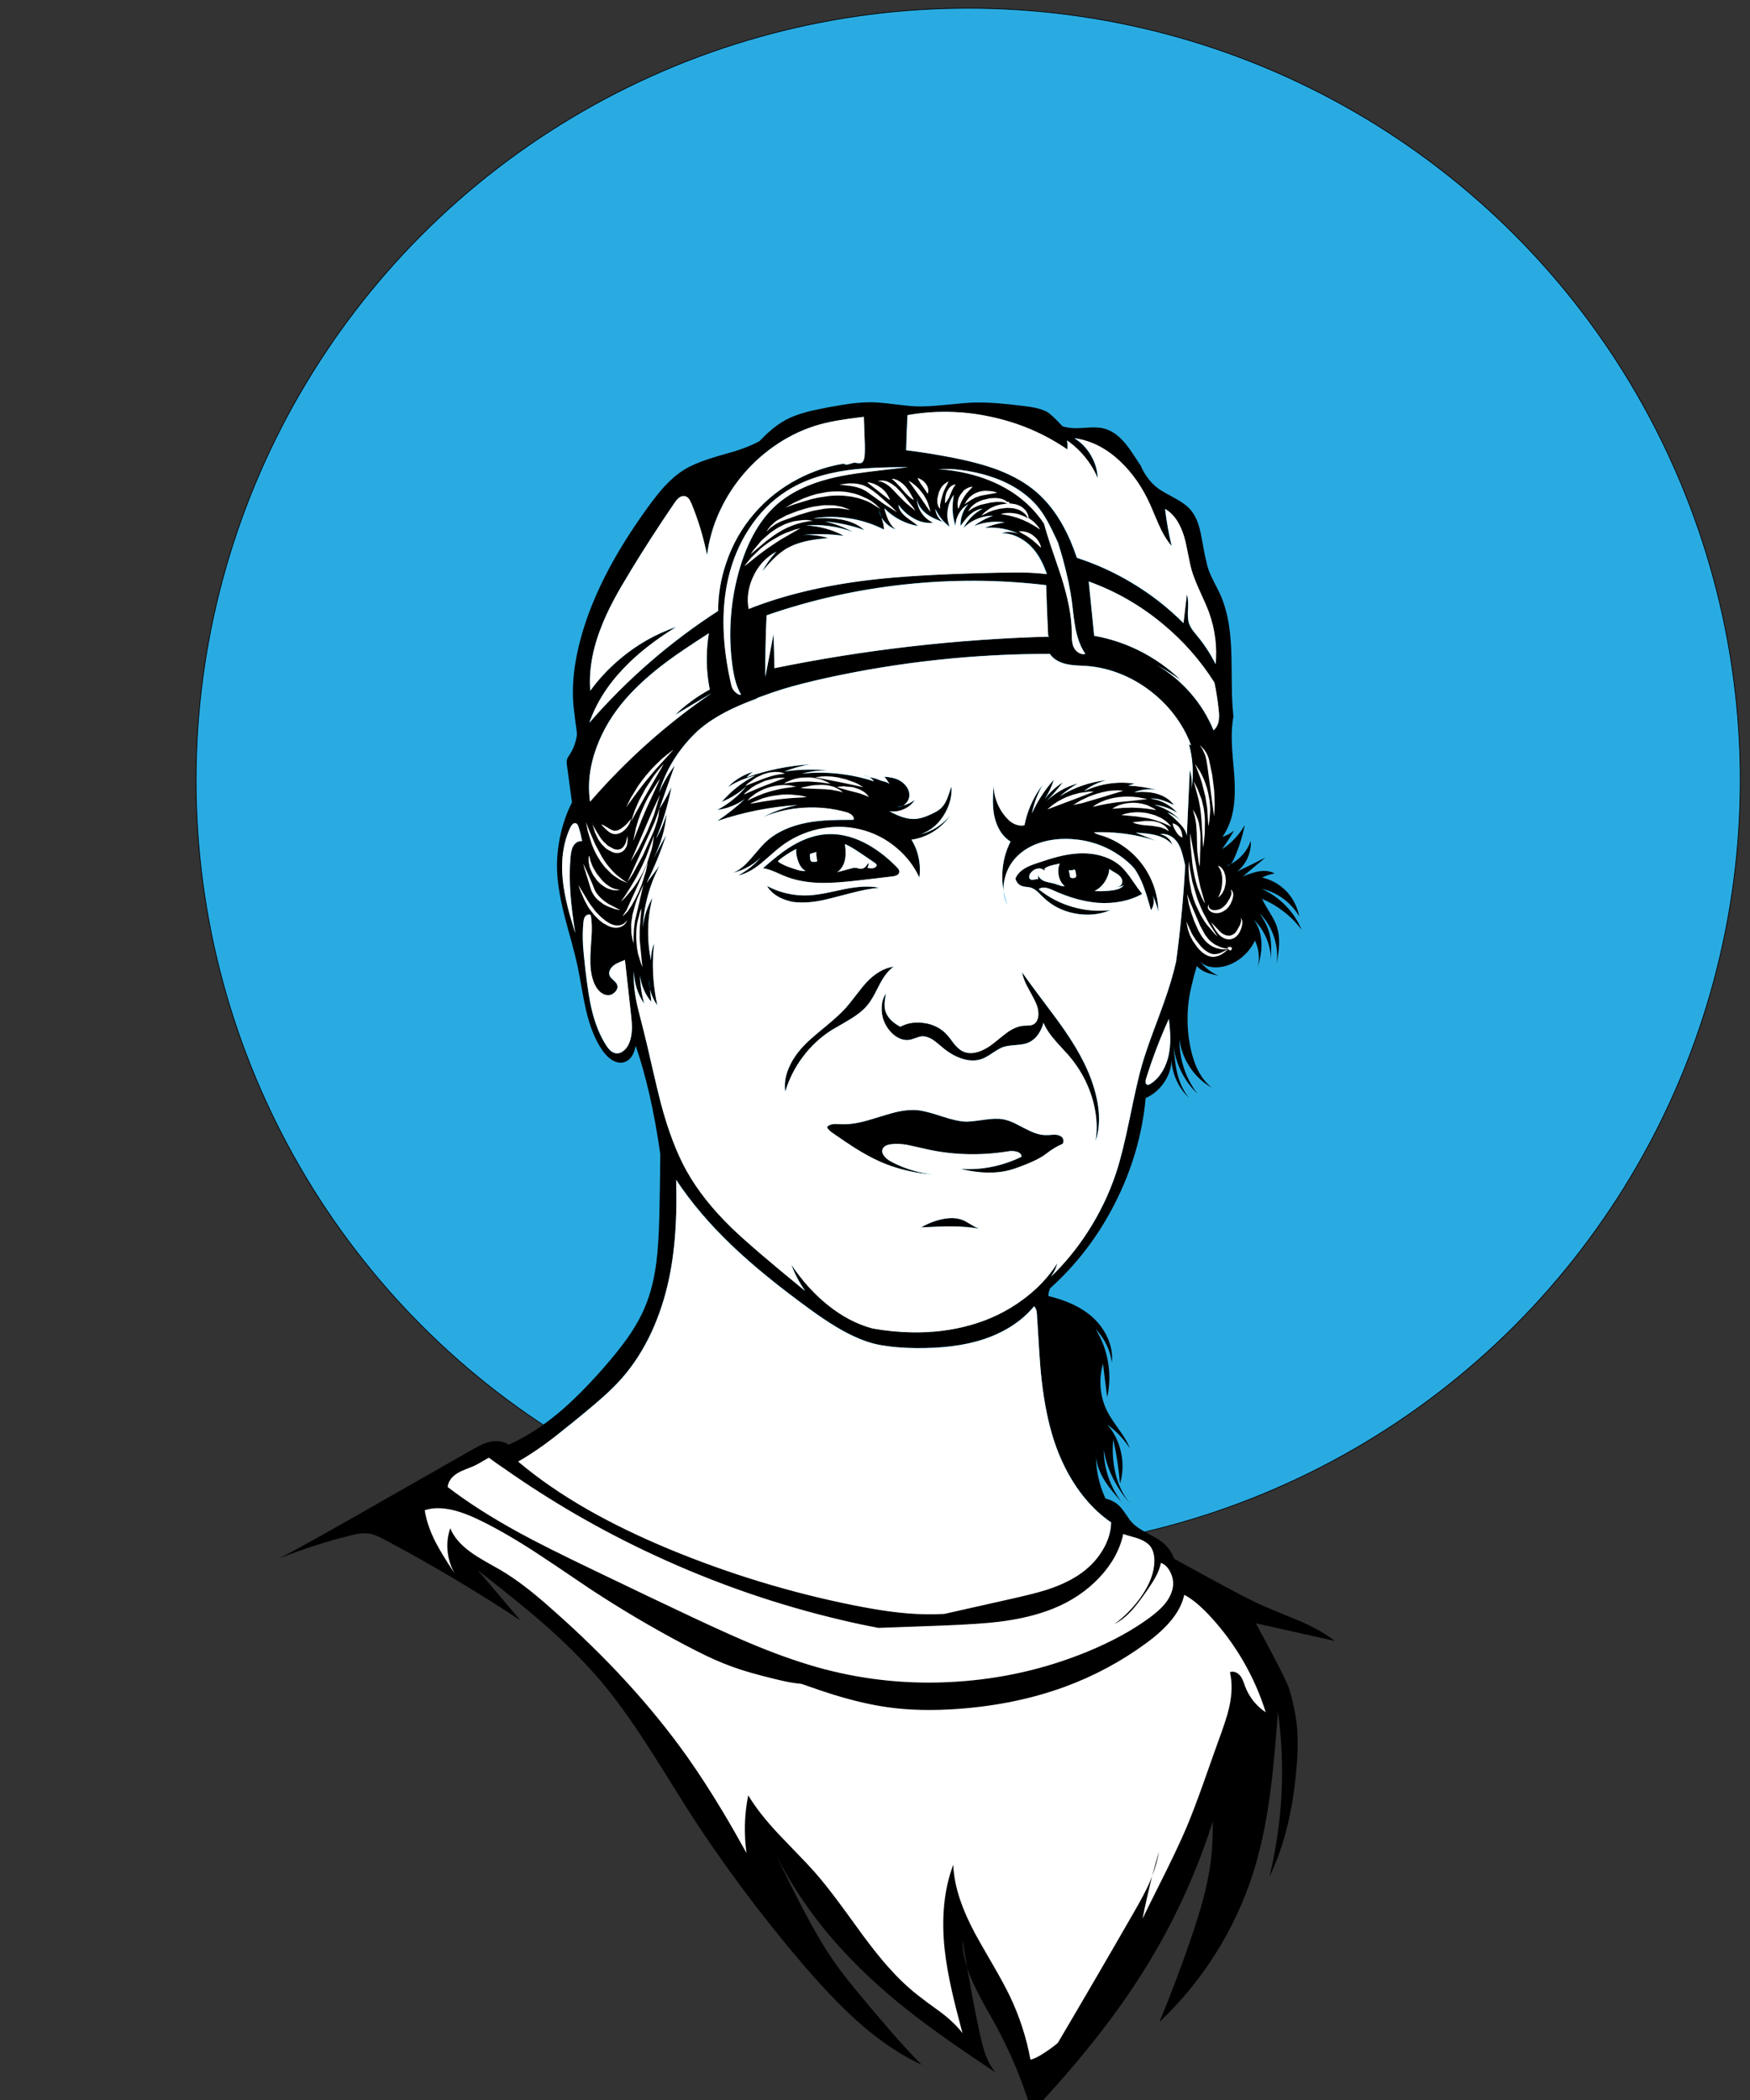 <?xml version="1.0" encoding="utf-8"?>
<!-- Generator: Adobe Illustrator 22.0.1, SVG Export Plug-In . SVG Version: 6.00 Build 0)  -->
<svg version="1.1" id="Layer_1" xmlns="http://www.w3.org/2000/svg" xmlns:xlink="http://www.w3.org/1999/xlink" x="0px" y="0px"
	 viewBox="0 0 2500 3000" style="enable-background:new 0 0 2500 3000;" xml:space="preserve">
<rect x="0" y="0" width="2500" height="3000" fill="#333333" stroke="none"/>
<style type="text/css">
	.st0{fill:#29ABE2;stroke:#000000;stroke-miterlimit:10;}
	.st1{fill:#FFFFFF;}
</style>
<circle class="st0" cx="1383.1" cy="1114.7" r="1103"/>
<g transform="matrix( 1, 0, 0, 1, 0,0) ">
	<g>
		<g id="Layer1_0_FILL">
			<path d="M1479.5,582.7c-3.9-0.9-9.6-1.8-17-2.7c-15.7-1.9-27.8-3.2-36.1-3.8c-13.4-1.1-25.4-1.4-36.2-1.1
				c-6.7,0.2-20.2,1.4-40.7,3.4c-16.9,1.7-30.5,2.4-40.8,2c-6.5-0.2-16.9-1.2-31-3c-13.4-1.7-23.8-2.6-31-2.8
				c-9.5-0.2-20.2,0.5-32.2,2c-6.7,0.9-17.3,2.6-31.9,5.3c-13.7,2.6-23.9,4.8-30.7,6.7c-11.2,3-21,6.7-29.2,11
				c-9,4.9-18,11.5-27.1,20c-3.2,3-6.7,6.5-10.6,10.5l0,0c-9.5,5.3-21.6,10.2-36.1,14.7c-16.6,4.6-28.9,8.3-37.1,11
				c-14.1,4.6-25.8,9.8-35,15.5c-9.6,6-19,14.2-28.3,24.3c-6.5,7.2-14.3,17-23.4,29.5c-22.3,30.9-40.9,60.4-55.8,88.5
				c-17.3,32.7-30.4,64.8-39.1,96.3c-10.5,37.6-14,72-10.4,103.2c0.8,7,2.1,17.5,4.1,31.6c0.2,1.9,0.3,3.7,0.3,5.5
				c-0.5,2.9-1,5.3-1.5,7.3c-2,7.6-4.7,14-8.1,19.2c-1.3,1.9-2.1,3.1-2.5,3.8c-0.9,1.5-1.5,2.8-2,4c-0.4,1.4-0.6,3.1-0.5,5
				c0,1.1,0.2,2.8,0.5,4.9c0.8,6,3.1,23.2,7,51.7c-7,14-12.3,28.8-15.9,44.3c-4.3,18.3-6.1,36.8-5.3,55.3c0.9,18.4,4.8,41.1,11.9,68
				c2,7.5,5,18.7,9.2,33.6c3.6,13.4,6.4,24.6,8.3,33.7c1.2,5.6,3.1,16,5.8,31.2c2.3,13.2,4.4,23.6,6.2,31.2
				c5.5,23.7,13.3,42.8,23.4,57.3c4.1,5.8,8.6,10.3,13.5,13.4c5.9,3.7,11.7,4.8,17.2,3.3c6.2-1.8,10.9-6.4,14-14
				c1.1-2.7,2-5.9,2.7-9.5c14.8,42.7,26.6,94.3,35.2,154.9c-0.2,28.9-0.7,57.7-1.3,86.4c-0.7,28.2-2.1,50.3-4.1,66.3
				c-3,24.3-8.3,45.6-15.8,63.9c-6.1,15-14.8,30.5-26,46.4c-8.4,11.9-19.5,25.8-33.5,41.8c-23.7,27-45.7,49-66,65.8
				c-23.2,19.2-46.5,34-70,44.4c-2.6-1.9-5.6-3.2-9.1-4.1c-4.9-1.3-10.1-1.4-15.5-0.5c-4.5,0.8-9.4,2.4-14.5,4.8
				c-3.3,1.5-7.8,4-13.7,7.3c-109.5,62.4-167,95.2-172.6,98.4c-41.4,23.5-72.6,40.9-93.6,52c-3,1.6-5.9,3.1-8.9,4.6
				c33-13.2,66.6-24,101-32.6c5.9-1.5,10.7-2.5,14.2-2.9c5.2-0.7,10-0.7,14.2,0.1c3.3,0.6,6.9,1.7,10.7,3.3c2.6,1.1,6,2.7,10.1,4.9
				c67,35.6,131.8,74.1,194.6,115.6c-27-31.7-47.4-55.7-61.2-72c41.2,32.4,72,57.4,92.2,75c33.1,28.9,61,56.8,83.7,83.6
				c19.9,23.5,41.5,53.2,64.6,88.9c13.3,20.5,32.8,51.6,58.6,93.1c48.8,76.2,103.7,150.1,164.6,221.6c34,39.8,64.7,71.1,92,93.8
				c26,21.6,52.2,38.6,78.6,50.9c-7.9-7.9-15.9-16.3-24.1-25.4c-11.8-12.9-28.2-31.8-49.2-56.7c-13.3-15.8-22.6-27-28-33.8
				c-10.3-12.8-19-24.5-26.3-35.1c-7.2-10.6-14.7-22.5-22.3-35.8c-5.7-9.9-12.5-22.3-20.3-37.1c-13-25.1-25.7-50.5-38.1-76.2
				c13.7,26.7,28.9,51.7,45.6,75.2c35.4,49.9,81.4,97.7,138.2,143.2c19.5,15.6,42,32.3,67.4,50.1c14.9,10.4,35.7,24.6,62.5,42.5
				c-5.1-6-9.4-13.5-13-22.4c-2.9-7.5-5.9-17.8-8.8-31.1c-4.5-20.2-9-42.9-13.5-68c-1.5-8-3.2-17.5-5.1-28.4
				c-4.5-14.2-6.8-27.5-6.8-40c2.5,15,4.7,28.3,6.8,40c2.3,7.3,5.2,14.8,8.8,22.5c3.7,8.2,8.8,18.1,15.1,29.6
				c3.6,6.5,8.9,16.1,16.2,28.9c22.1,40.5,39.6,82.5,52.3,126c34.6-36.9,65.1-72.2,91.7-105.9c30.5-38.7,57-77,79.5-114.9
				c28.3-47.5,52.1-97.2,71.6-149.1c5.7-15.1,10.9-30.3,15.8-45.7c0,1.2,0,2.3,0,3.3c0,16.7-0.6,31.5-1.9,44.5
				c-1.9,19.4-5.9,40.5-11.9,63.1c-4.4,16.7-10.8,37.2-19.2,61.6c-13.9,40-28.4,78-43.3,114c30.7-29,57.4-61.5,80.1-97.5
				c22.7-36,40.5-74.1,53.4-114.2c10.6-33.2,18.9-71.4,24.7-114.6c3.6-26.5,7.3-65.6,11.2-117.1c5.4,39.2,7,78.6,5,118.4
				c-2.1,39.7-7.8,78.8-17.2,117.4c10.6-21.8,19.1-45.9,25.6-72.4c5.6-22.9,9.8-48.2,12.4-75.9c1.3-12.9,2.1-24.7,2.3-35.2
				c0.3-12.5-0.2-24.2-1.4-35.1c-1.7-14.7-5.1-30.9-10.4-48.8c-2.8-9.6-18.8-41.1-47.9-94.6c24.2,5.4,61.8,13.8,112.8,25.2
				c-12.5-9.7-28.8-19.1-49.2-28.1c-23.6-9.5-41.1-16.9-52.8-21.9c-10.3-4.6-21.6-10.1-34-16.6c-7.5-3.9-18.6-9.9-33.5-17.9
				l-59.8-32.7c-0.9-2.3-1.9-4.6-3.1-6.8c-3.5-6.6-8.1-12.2-13.7-16.8c-3.7-3.1-11.2-7.6-22.3-13.4c-9.8-5.2-16.8-10.1-21.1-14.7
				c-2.2-2.3-5.1-6.2-8.7-11.6c-3.6-5.3-6.5-9.1-8.7-11.4c-5.3-5.5-11.8-9.2-19.6-11.2c-0.4-0.1-0.7-0.2-1.1-0.3
				c-2.8-6-5.1-12.1-7.1-18.5c-4.1-13.2-6.2-26.5-6.4-40.1c1.2,11,5.6,22.4,13,34.1c5,7.9,12.9,17.7,23.5,29.4
				c-8.1-10.6-14.3-22.3-18.8-35.2c-4.4-12.8-6.6-25.9-6.8-39.2c2.8,16,8.2,31.2,16,45.6c6.1,11.3,13.3,21.5,21.8,30.7
				c-8.8-10.1-15.3-22.5-19.5-37.2c-4.8-16.6-6.4-34.6-4.7-53.9c4.8,20.9,8,42,9.7,63.1c4.3-14.4,4.8-29.3,1.5-44.6
				c-3.3-15.3-9.8-28.6-19.7-40c13,9.5,23.8,20.9,32.3,34.2c-2.4-6.4-6.1-13.2-11.1-20.6c-4.8-6.8-8.4-12-10.8-15.4
				c-4.2-6.1-7.5-11.4-9.8-15.8c-5.5-10.5-8.8-21.8-10-33.9c-1.1-12.1,0-23.8,3.3-35.2l6,47.8c3.7-16.5,4.1-33.2,1.2-50.3
				c-2.9-17-8.8-32.7-17.7-47.1c6.2,6.4,11.4,13.8,15.4,22c4,8.2,6.6,16.8,7.8,25.8c1.2-11.6-0.8-23.2-5.9-34.8
				c-4.8-11-11.8-20.7-20.9-29.2c-15.6-14.3-37-24.6-64-31c0.1-4.2,1-8,2.9-11.4c37.2-33.4,67.6-73.1,91.2-119
				c25.1-48.7,40.1-99.6,45-152.5c9.9-4.3,18.2-11.1,25-20.4c7.5-10.2,11.4-21.3,11.9-33.3c0.6,10.1,3.1,19.8,7.5,29.2
				c4.4,9.4,10.2,17.5,17.6,24.3c-8-9.3-13.8-21.6-17.3-36.8c-2.1-9.1-3.8-22.2-5-39.2c1.2,12.7,4.7,25,10.3,36.8
				c6,12.6,14,23.7,23.9,33.1c-8.5-11-14.9-23.2-19.3-36.5c-4.4-13.4-6.5-27-6.3-40.8c1.8,14.2,6.8,27.5,15.1,39.9
				c8.3,12.3,18.7,22,31.3,29.1c-14.6-11.3-24.7-29.7-30.2-55c-3.2-14.5-4.8-29.2-4.7-44.2c0-10.6,0.9-21.1,2.6-31.5
				c0.3-1.5,0.5-2.9,0.8-4.4c0.3-1.4,0.6-2.8,0.9-4.2c0.3-1.4,0.6-2.8,0.9-4.2c2.3-10.2,5-20.4,8.1-30.5c2.2,2.6,4.9,4.7,8,6.5
				c3,1.8,6.7,3.3,11,4.5c2.3,0.7,6.2,1.6,11.7,2.8c-10.4-4.6-19.2-11.4-26.2-20.4c3,3.3,7,5.7,11.9,7.1c4.3,1.2,9,1.7,14.1,1.3
				c11.4-0.9,22-5.1,31.9-12.7c8.9-6.9,15.8-15.3,20.6-25.4c2.5,5.1,4.2,10.5,5,16.4c1.1,7.9,0.6,15.5-1.5,22.8
				c4.1-12.8,6-24.3,5.8-34.4c-0.1-6.5-1.1-12.6-2.8-18.3c-1.9-6.2-4.6-11.7-8.2-16.3c7.7,7.4,13.7,16.2,18,26.3
				c4.3,10.1,6.5,20.5,6.5,31.2c0.4-9.5,0.5-16.9,0.2-22c-0.4-8.1-1.8-15.3-4-21.5c-1.3-3.6-3.1-7.6-5.4-11.8
				c-1.5-2.7-3.7-6.4-6.7-11.1c9.6,9.7,16.6,21.3,20.8,34.9c4,12.8,5,25.5,3.1,38.2c2.1-11.5,3.3-20.6,3.6-27.2
				c0.5-11-0.7-20.6-3.7-28.8c-1.7-4.9-5.2-11.4-10.3-19.8c-0.6-0.9-1.1-1.8-1.7-2.7c-3.7-6-6.4-10.9-8.1-14.7
				c-0.7-0.5-1.3-0.9-2.1-1.4c0.6,0.2,1.2,0.5,1.8,0.7c10.8,4.5,20.9,10.4,30.3,17.7c9.9,7.6,18.6,16.3,26,26.2
				c-5.4-12.8-13-24.3-22.8-34.4c-9.9-10.1-21.1-18-33.8-23.8c11.1,2.5,21.4,7.2,30.8,14.2s16.9,15.3,22.5,25.2
				c-1.6-8.5-4.7-16.5-9.2-24c-4.6-7.6-10.4-14-17.2-19.2c-6.9-5.2-14.6-9.1-23.1-11.5c-1.2-0.3-2.4-0.7-3.6-1
				c0.2-0.1,0.5-0.2,0.7-0.3c5.5-2.8,11.3-4.6,17.3-5.4c-6.1-3.5-13.6-4.5-22.4-3.1c-6,1-13.7,3.4-23.1,7.3l32.2-27
				c-12,6.2-25.4,12.8-40.3,19.9c6.5-5.2,11.5-11.8,15-19.7c3.5-8,5-16.1,4.3-24.3c-2.6,8.2-7,15.5-13.2,21.9
				c-4.6,4.8-9.8,8.6-15.5,11.5c-1.8,1.8-3.8,2.6-5.8,2.6c2-0.8,4-1.6,5.8-2.6c1.8-1.7,3.4-4.2,4.9-7.6
				c6.8-15.3,11.9-31.3,15.4-48.1c-3.9,6.8-8.6,13.2-14.1,19.1c-5.5,5.8-11.5,10.9-18.2,15.2c7.1-10.3,12.8-19.1,16.8-26.3
				c-5,4-10.5,6.9-16.5,8.8c8.3-11.5,13.7-25.8,16.1-42.8c1.9-13,2.1-28.7,0.7-47.2c-0.9-10.4-1.6-18.2-2-23.4
				c-0.8-9.3-1.3-17.1-1.4-23.4c-0.4-13,0.4-24.7,2.3-35.1c-1-9.5-1.7-20-2.1-31.6c-0.2-22.5-0.4-39.3-0.6-50.5
				c-0.4-19.7-1.6-36.2-3.8-49.5c-2.8-17.5-7.5-33-14.1-46.7c-3.3-6.6-5.8-11.5-7.6-14.9c-3.1-6-5.4-11.1-6.9-15.3
				c-1.5-4.2-2.6-8.1-3.2-11.9c-1.7-5.9-3.4-14.3-5.3-25.2c-2.2-12.7-4.2-21.9-6-27.7c-3.1-9.8-7.5-17.7-13.1-23.7
				c-4.5-4.8-11.2-9.6-20.2-14.5c-12.2-6.6-19.5-10.8-21.9-12.4c-7.3-5-13.6-11.2-18.8-18.6c-3.5-5-6.4-10.2-8.7-15.7
				c-5.2-7.9-9.2-14-12.1-18.3c-5.9-8.9-11.7-16.1-17.3-21.4c-7.3-6.9-15-11.4-23.1-13.5c-4.9-1.3-10.9-1.8-18-1.6
				c-8.1,0.5-14.2,0.9-18.3,1c-9.1,0.4-16.7-0.5-23-2.7c-1.2-1.2-2.5-2.5-3.8-3.9c-8.1-8.7-14.3-14.3-18.7-16.9
				C1491,586.1,1485.7,584.1,1479.5,582.7 M1340.9,670c12.4-0.3,22.4,0.1,30.1,1.1c15.8,2.1,30,5.1,42.8,9.1
				c14.7,4.7,28,10.8,39.8,18.3c13,8.3,23.7,18,32.1,29.2c4,5.4,8,11.7,12,19c2.5,4.6,5.8,11.3,9.9,20l3.9,8.3
				c2.9,9.2,5.2,17.1,7,23.6c6.2,22.4,10.5,42.9,12.9,61.3c0.6,4.3,1.3,10.7,2.3,19.4c1,7.7,2,14.1,3,19.3
				c2.9,14.5,7.5,26.3,13.9,35.3c-3.4,0.9-6.7,0.2-10-1.9c-3.1-2-5.4-4.8-7-8.4c-1.2-2.9-1.9-6.3-2.2-10.5c-0.1-0.6-0.2-4.3-0.3-11
				c-0.1-21.3-5.1-47.5-15-78.6c-0.5-1.6-1-3.3-1.6-4.9c-6.2-18.2-10.9-31.9-13.9-41c-3.6-10.9-6.7-20.9-9.1-29.8
				c-2.2-3.3-4.5-6.5-7-9.7c-12.5-16-27.8-29.2-45.9-39.8c-16.8-9.8-35.6-17.2-56.3-22.1C1369.1,673.3,1355.3,671.2,1340.9,670
				 M1353.8,729c1.1-8.3,4-15.6,8.8-22c-1.4,7.4-1.9,14.9-1.4,22.5c0.5,7.6,1.8,15,4.2,22.2c0-6.3,1.6-12.3,4.9-18.1
				c3.3-5.8,7.8-10.2,13.2-13.4c-3.7,4.2-6.6,9-8.5,14.4c-1.9,5.4-2.7,11-2.4,16.6c5.1-7.2,9.6-12.6,13.5-16.1
				c5.7-5.1,11.7-7.9,17.8-8.3c-5.9,3-11.2,6.9-15.9,11.7c-4.7,4.8-8.5,10.1-11.4,16c5.4-5.7,11.8-10.1,19.3-13.2
				c7.4-3.1,15.1-4.7,23-4.7c-9.9,3.5-19,8.4-27.1,14.8c12.4-5,25.6-6.9,39.4-5.8c1.5,0.1,3.1,0.3,4.5,0.5
				c-9.8,1.4-19.3,4.1-28.4,7.9c8.6-0.7,17.1-0.3,25.7,1.2c8.3,1.5,16.1,4.1,23.6,7.8c-3.9-1.7-7.9-2.7-12.2-3
				c-4.6-0.3-9,0.2-13.2,1.5c8.3,0,16.6,2.1,24.7,6.3c7.6,3.9,14.4,9.3,20.3,16c8.1,9.4,14.6,21.4,19.6,36.2
				c-7.3-0.9-15-1.5-23.1-1.9c-10.5-0.5-25.6-0.5-45.3-0.1c-79.4,1.6-141.6,5.1-186.3,10.6c-64.7,7.9-121.8,21.6-171.2,41.2
				c-2.7-14.8-0.8-29.6,5.8-44.6c7.3-16.8,18.6-29.2,33.7-37.2c-8,8.6-14.8,18-20.2,28.2c6.3-7.5,11.6-13.3,15.8-17.5
				c6.2-6.1,12.2-11,18.2-14.7c9-5.4,20-9.4,33-11.9c6.6-1.3,15.6-2.5,27.1-3.6c-6-1.9-12.2-3.2-18.6-3.9
				c-6.2-0.7-12.4-0.8-18.5-0.4c20.2-2,40.2-1.6,59.9,1.2c-8.3-4.5-17.1-8-26.2-10.5c-9.2-2.5-18.5-4-27.9-4.4
				c11.2-0.9,22.5-0.6,33.8,1c11.2,1.6,22.1,4.3,32.7,8.2c-12.4-6.8-25.6-11.7-39.5-14.8c19.1,1.5,37.9,5.6,56.2,12.2
				c-8.8-8-20.4-13.1-34.8-15.4c-5.7-0.9-12.1-1.5-19.2-1.6c-4.7-0.1-11.2,0-19.3,0.3c17.9-2.9,36-2.7,54.2,0.4
				c16.7,2.9,32.4,8.1,47.2,15.7c-0.1-3.9-0.9-8.2-2.2-12.7c-0.4-1.3-0.9-2.8-1.5-4.5c-2.1-3.4-3.5-7.1-4.3-11c1.8,4.3,3.3,8,4.3,11
				c1.3,2.1,2.7,4.1,4.5,6c4.5,5.1,9.8,8.7,15.9,10.8c-4.2-3.1-7.7-7.5-10.5-13.4c-1.8-3.8-3.7-9.4-5.8-16.7
				c6.4,6.6,13.8,12.1,22.1,16.5c8.3,4.4,17.1,7.3,26.2,8.8c-1.9-1.7-4.7-3.8-8.4-6.5c-4.1-2.9-7-5-8.6-6.3
				c-6.8-5.5-10.5-11.3-11.2-17.4c6.4,8.4,13.7,14.9,21.9,19.5c9.3,5.2,18.5,7.1,27.7,5.9c-6.7-3-12.1-7.6-16.4-13.9
				c-4.3-6.3-6.5-13.2-6.8-20.5c0.5,4.4,2.1,8.6,4.8,12.6c2.5,3.7,5.7,6.9,9.6,9.8c3.3,2.4,7.2,4.6,11.8,6.7c2.9,1.3,7.2,3,12.8,5
				c-4-1.8-7.2-4.9-9.5-9.3c-1.7-3.1-2.8-6.5-3.2-10c0.8,1.9,1.8,3.7,2.8,5.5c4.5,8,10.4,14.7,17.8,19.9
				C1353.7,745.2,1352.7,737.3,1353.8,729 M1425.2,671.2c-17.2-6.5-38.6-12.3-64.1-17.3c-22.6-4.5-44.9-8-66.8-10.6
				c0.4-16,1-32.7,1.9-50.1c38.3-6.9,77.1-6.3,116.3,1.8c41,8.4,78.4,24.2,112,47.2c0.5-4.3,0.4-8.6-0.4-12.9
				c6.8,4.7,13.1,10.1,18.9,16.2c10.7,11.2,19,23.8,24.9,37.7c-0.4-11.4-3.6-22.3-9.6-32.5c-6-10.3-13.8-18.5-23.6-24.5
				c23.6,3.2,45.3,14.2,65.3,33.1c17.7,16.7,32.1,37.5,43.2,62.5c1,2.1,3.5,8,7.6,17.8c3.1,7.3,5.7,13.2,7.9,17.7
				c4.6,9.2,9.6,16.9,15,23.1c-4.2-17.3-7.4-35-9.5-53.2c6.6,3.9,12.4,9.5,17.2,17c4.1,6.4,7.4,14,10,22.7
				c1.6,5.3,3.4,13.2,5.4,23.8c2.1,10.9,3.9,18.9,5.3,24c2.2,7.7,6.2,17.8,11.9,30.4c6.6,14.4,10.9,24.5,12.9,30
				c4.4,12.2,7.4,24.8,9,37.7c1.5,12.1,1.6,24.1,0.5,36.1c-7.1-14.2-15.5-27.2-25.1-38.9c-4-4.8-6.5-8-7.6-9.5
				c-2.7-3.8-4.5-7.3-5.6-10.7c-1.3-4.2-1.6-10.9-1.1-20.2c0.5-9,0-15.7-1.7-20.1c-1.1,9.1-2.6,22.7-4.8,40.8
				c-22.2-22.3-47-41.6-74.4-57.9c-24.8-14.8-50.8-26.6-77.9-35.4c-5.6-16.7-12-31.7-19.2-44.9c-10.6-19.3-23.1-35.4-37.5-48.1
				C1466.6,690.6,1447.8,679.7,1425.2,671.2 M1651.4,949.6c12.1,6.5,23.9,13.8,35.3,21.9c-17.6-17.1-37.5-31.1-59.8-42.2
				c-20.5-10.1-41.8-17.2-63.9-21c-3-30.7-5.6-56.5-7.8-77.6c38.2,13.7,73.3,33.8,105.3,60.3c29.6,24.5,54.3,52.5,74.3,84.2
				c2.6,12.6,4.6,25.1,5.9,37.6c0.4,4.2,0.7,7.4,0.7,9.7c0,3.6-0.3,6.7-1,9.5c-0.9,3.3-2.4,6.2-4.4,8.7c-0.8,1-1.6,1.8-2.5,2.6
				c-7.8-19.3-18.8-37-32.8-53.1C1686.4,973.7,1670,960.1,1651.4,949.6 M1650.4,992.8c14,11.9,25.9,25.5,35.7,40.8
				c6.4,10.1,11.6,20.6,15.6,31.3c-0.9-0.7-2-1.4-3.1-1.9c2.9,10.5,4.6,21.2,5.2,32.2c0.6,11,0.1,21.8-1.6,32.6
				c1.1-9.6,0.3-19.1-2.4-28.3c-1.8,39.8-3.3,71.3-4.3,94.6c-0.5-5.3-3.8-11.2-9.9-17.5c-5.9-6.2-11.9-11.6-18-16.2
				c7.2,2.7,13.6,6.6,19.4,11.7c-5.2-5.4-11.1-10.1-17.6-13.9c-6.5-3.8-13.4-6.7-20.7-8.6c12,1.3,23.2,5.1,33.5,11.6
				c-5-5.6-10.8-10.2-17.5-13.8c-6.8-3.6-13.8-5.8-21.2-6.7c5.2-0.4,11,0.4,17.2,2.4c3.7,1.2,9.2,3.5,16.5,6.8
				c-3-4-6.8-7.5-11.4-10.4c-4.3-2.7-9.1-4.7-14.3-6.1c-8.4-2.2-18.7-2.8-31-1.8c5.1-2,10.5-3.3,16.1-3.9c5.6-0.6,11.1-0.3,16.5,0.7
				c-13.6-3.5-27.3-5.6-41.2-6.3c3.1-1.1,6.1-2,9.2-2.7c-12.3-1.9-24.7-1.9-37.2,0c-12.4,1.9-24.2,5.5-35.4,10.9
				c9.4-7.6,20.2-12.9,32.5-15.9c-11.8,1.2-23.4,3.8-34.8,7.7c-11.4,3.9-22.1,9.1-32.2,15.4c7.9-6.9,16.5-13.1,25.8-18.4
				c-8.7,2.3-17.1,5.8-24.9,10.3c-7.2,4.1-13.7,9.1-19.6,14.8c8.6-8.8,16.3-17.7,22.9-26.6c-9.8,6.4-18.3,14.2-25.5,23.3
				c5.6-8.4,9.9-17.5,12.8-27.2c-12.9,14.5-23.3,30.5-31.3,48.1c3-14.6,8.2-28.2,15.5-40.8c-7.1,9.1-12.9,19-17.5,29.8
				c-3.9,9-6.7,18.3-8.6,27.9c-2.2,0.8-4.9,0.8-8.1,0.2c-5.8-1.1-10.8-3.9-15.2-8.3c-6.4-6.4-11.5-13.9-15.1-22.5
				c-3.7-8.6-5.6-17.4-5.8-26.5c-0.6,10-0.9,17.4-0.9,22.1c0,8.2,0.7,15.5,2,21.9c1.6,7.7,4.2,14.6,8,20.8
				c4.1,6.7,9.2,11.9,15.2,15.7c-7.1,13.9-11,28.9-11.7,45c-0.4,8.7,0.2,17.2,1.7,25.5c-0.4-5.7,0.2-11.7,1.8-18
				c3.3-13.6,10.2-25,20.5-34.2c9.6-8.5,21.4-14.5,35.2-18.2c12.5-3.3,25.9-4.5,40.2-3.6c24.9,1.6,47.5,9.4,67.7,23.2
				c8.3,5.7,15.4,11.9,21.5,18.8c3.7,5.4,7.1,11.6,10.2,18.4c4.1,9.2,8.6,22.9,13.5,41.1c2.3-3.2,3.6-6.8,3.9-10.9
				c0.3-3.9-0.3-7.6-1.8-11c3.6,7.4,6.4,15.3,8.4,23.8c-0.2-12.3-2.3-24.4-6.4-36.2c-4.1-11.9-10-22.7-17.6-32.5
				c-7.5-9.8-16.4-18.2-26.8-25.2c-10.4-7-21.5-12.2-33.4-15.6c-3.5-1-6.1-2.2-7.8-3.6c12.7-0.5,25.3,0,38.1,1.3
				c17.3,1.9,34.1,5.4,50.6,10.7c-1.9-0.8-11.6-4.6-28.9-11.5c12.1,0.5,21.7,1.7,28.6,3.6c10.3,2.7,18.1,7.2,23.6,13.5
				c-1.2-3.8-3.4-7.1-6.6-9.8c-3.2-2.7-6.8-4.4-10.8-5c4.4-1,8.9-0.4,13.5,1.8c4.2,2,7.8,5.1,10.7,9.1c2.4,3.4,4.4,7.5,6.1,12.5
				c1,2.9,2.2,7.4,3.7,13.5c0.7,2.9,1.3,5.6,1.8,7.9c-2.5,45.8-6.9,91.5-13,137.1c-3.9,17.6-9.7,37.2-17.5,58.8
				c-3.5,9.9-9,24.8-16.4,44.6c-6.5,17.7-11.5,32.7-15.1,45c-4.3,14.9-10.2,40.5-17.5,76.6c-6.8,33-13.1,58.4-19,76.2
				c-9.9,30.2-23.7,58.7-41.2,85.6c-15.1,23.2-32.4,44.2-51.9,63.2c0.2-0.3,0.4-0.7,0.6-1c2.4-3.7,4.2-6.9,5.4-9.5
				c0.5-1.2,1-2.8,1.7-4.5c0.6-1.8,1-3.2,1.3-4.2c-12.7,20-29.5,37.6-50.2,52.7c-22.4,16.4-47.4,28.4-74.9,36
				c-25.8,7.2-53.2,10.5-82.3,10.1c-18.4-0.3-37.3-2.1-56.5-5.5c-22.7-6-44.3-17.4-64.8-34.1c-18.9-15.3-36-34.3-51.3-57
				c5,13.5,11.6,25.9,19.7,37.5c-51-41.6-85.9-71.6-104.9-90c-27.7-26.8-49.2-54.2-64.8-82.1c-14.1-25.5-26.4-57.9-36.7-97
				c-3.1-11.8-7.2-28.8-12.2-50.9c-5.4-23.5-9.4-40.5-12-51c-5.8-22.7-9.3-36.9-10.5-42.6c-3.2-16.2-4.4-30.5-3.5-43.2
				c0.1,8.2,1.4,16.3,3.9,24.3c2.5,8,6.1,15.3,10.8,22.2c-3.6-13.1-5.6-26.5-6-40.2c0.8,6.8,2.6,13.5,5.3,19.9s6.4,12.3,10.8,17.5
				c-0.5-5.5-1.1-11.5-1.8-17.8c-1.1-4.7-1.6-9.4-1.5-14.2c0.5,5,1,9.7,1.5,14.2c0.7,2.9,1.5,5.7,2.6,8.4c2,5.2,4.6,10,7.8,14.3
				c-2.7-12.2-4.5-24.7-5.5-37.2c-1.3-17.2-1-34.2,1-51.2c-3.2,8-4.7,16.1-4.5,24.4c-3.1-14.8-4.4-29.8-4.1-44.9
				c0.4-15.3,2.5-30.1,6.2-44.6c-7.7,13.3-12.2,27.4-13.8,42.3c0.7-15.3,3.1-30.5,7.2-45.5c4.1-15,9.7-29.3,16.9-43
				c-2.7,3.6-8.9,11.9-18.6,24.9c11.1-22.4,20.4-45.2,27.8-68.4c-4,7.5-9.9,18.5-17.8,33c10.2-19.9,16.4-41,18.5-63.3
				c-3.6,12.6-8.6,24.3-15,35.3c9.7-23.7,17-48.1,21.9-73.3c-5.5,11.3-11.2,21.6-17.2,30.8c8.1-23.1,15.4-43.7,21.9-61.8
				c-9.1,12-16.6,24.9-22.5,38.8c9.4-31.7,26.3-59.7,50.8-83.9c19.2-19.1,48.5-35.7,87.8-50.1c1.6-1.1,3.1-1.9,4.5-2.3
				c12.4-4.6,23.7-8.5,33.7-11.6c16.6-5.1,37.2-10.4,61.8-15.8c105.1-23,211.7-34.5,319.8-34.5c1.8,2.8,4.3,5.4,7.4,7.6
				c4,2.9,8.7,5,14,6.4c4.2,1.1,9.2,1.9,15.2,2.4c3.4,0.2,8.6,0.5,15.4,0.8c17.9,1.3,35.4,5.6,52.5,12.9
				C1621,971.3,1636.3,980.9,1650.4,992.8 M1499.1,909.2c0,0.1,0,0.1,0,0.2c-132.6,3.7-263.5,18.7-392.8,45
				c-0.4-17.9-0.8-34.3-1.2-49c-2.1,11-6,31.5-11.8,61.3c-0.2-29.6,0.4-58.9,1.8-87.8c63.7-22.1,129.5-36.8,197.2-44.1
				c67.8-7.3,135.2-7,202.2,1c0.7,23.6,1.7,47.3,2.8,71.1c0.1,0.7,0.3,1.2,0.6,1.8C1498.2,909.4,1498.6,909.5,1499.1,909.2
				 M1669.8,1455.6c1,8.7,1.6,15.4,1.8,20c0.5,10.2,0.1,19.2-1.2,27.2c-1.5,9.6-4.4,18.2-8.8,26c-4.8,8.5-10.9,15.1-18.2,19.8
				c-1.7,1-3.1,1.4-4.2,1.1c-1.4-0.3-2.2-1.3-2.5-3.2c-0.2-1.6-0.1-3.3,0.5-5.1C1646.4,1511.6,1657.3,1483.1,1669.8,1455.6
				 M1063.2,676c14.4-16.7,30.8-31,49-42.8c18.7-12.1,38.4-21.1,59.1-26.8c8.8-2.4,18.5-4.5,29.3-6.2c7.9-1.3,17.8-2.7,29.7-4.1
				c1.3-0.2,2.5-0.3,3.7-0.5c0.3,8.1,0.7,18.6,1.1,31.7c0.5,10.4,0.5,18.8-0.1,25c-0.6,5.1-2.2,8.2-4.8,9.2
				c-1.2,0.4-2.8,0.5-4.8,0.2c-2.6-0.4-4.3-0.6-4.9-0.6c-1.1,0-3.4,0.7-6.9,1.9c-2.9,0.9-5.1,1.1-6.7,0.4c-0.5-0.2-1-0.5-1.4-0.9
				c-22.4,3.5-44,10.7-64.7,21.4c-24.7,12.8-45.8,29.4-63.5,50c-17.7,20.5-31,43.9-39.9,70.2c-7.7,22.7-11.6,45.6-11.6,68.8
				c-33.4,21.6-65.3,45.5-95.7,71.7c-31.5,27.2-60.9,56.5-88.2,88c9.6-27.8,26.1-54,49.7-78.5c20-20.8,44.8-40.2,74.5-58.4
				c-29.7,10.1-56.8,25.6-81.2,46.4c-15.9,13.5-29.8,28.4-41.7,44.8c-1-12.5-0.5-25.5,1.4-39c2.2-15.3,6.4-31.1,12.4-47.2
				c5.1-13.8,11.8-28.6,20.2-44.3c6-11.3,14.2-25.3,24.5-42.2c18.3-30.2,38.8-61.9,61.5-95.2c5.2-7.8,10.2-11.1,15.2-10
				c2.2,0.5,4.2,1.9,6,4.2c1.1,1.6,2.3,3.9,3.6,7c9.6,23.4,16.9,47.7,22,73.1c2.7-21.3,8.6-42.1,17.9-62.4
				C1037.1,711,1048.8,692.7,1063.2,676 M1069.9,755.7c14.7-22.7,32.6-40.7,53.6-54.1c23.6-15.1,52.8-25.1,87.6-30
				c20.7-2.9,49.6-4.4,86.5-4.4c-9.7,1.2-23.5,2.8-41.3,4.8c-22.4,2.5-40.2,5.1-53.4,7.7c-40.4,7.8-71.7,21.7-94,41.8
				c-22.4,20.2-39.4,49.3-51.1,87.3c-7.1,23.1-11.5,46.8-13.4,71.1c-1.9,24.2-1.2,48.3,2.2,72.3c1.3,9.2,2.9,16.8,4.8,22.8
				c2,6.4,4.4,12.1,7.4,17.1c-1.7,0.7-3.8,0-6.3-1.9c-3.9-2.9-6.4-6.6-7.5-11.1c-13.3-56.6-14.9-107.5-4.6-152.7
				C1046.2,800.7,1056.1,777,1069.9,755.7 M1009.7,937.2c-0.3,16.1,1.1,32,4.3,47.8c-18.1,9.8-34.6,21.9-49.7,36.2l52.4-31.2
				c-64.4,44.2-122.3,95.9-173.8,155.2c-3.7-25.3-0.5-51.4,9.5-78.3c9.1-24.5,23-47.4,41.6-68.8c15.7-17.9,35.5-35.8,59.4-53.5
				c13.7-10.1,33.4-23.4,59.2-40C1010.9,915.5,1009.9,926.3,1009.7,937.2 M814.8,1182c0.9-2,2-3.5,3.2-4.6c1.5-1.4,3-1.8,4.6-1.3
				c1.9,0.6,3.2,2.5,4.2,5.9c2,6.4,3.6,12.9,4.9,19.5c-0.4,0-0.8,0-1.3,0c-3.7,0.1-6.7,1.5-9,4c-2.1,2.1-3.6,5-4.6,8.6
				c-0.7,2.4-1.2,5.8-1.7,10c-1.5,16.6-1.5,34.8,0,54.6c1.2,15.3,3.4,33.4,6.8,54.3c-4.8-15.1-8.4-27.5-10.8-37.2
				c-3.5-13.8-5.8-26.4-7-38c-1.4-13.6-1.3-26.5,0.2-38.8C806,1205.5,809.5,1193.2,814.8,1182 M833.5,1317.3
				c0.3-3.8,1.2-6.6,2.6-8.2c0.9-1.2,2.1-1.9,3.7-2.3c1.6-0.4,3-0.1,4,0.8c1.2,6.9,1.7,14.9,1.4,24.2c-0.1,1.8-0.6,10-1.5,24.5
				c-0.6,9.8-0.7,17.9-0.3,24.1c0.6,8.7,2.2,16.4,4.8,23.2c1.8,4.6,4.1,8.5,7,11.6c3.3,3.6,7,5.8,11.1,6.5c4.5,0.8,8.5-0.7,12.1-4.3
				c3.7-3.7,4.5-7.6,2.6-11.5c-0.7-1.6-2.4-3.5-5.1-5.8c-2.6-2.3-4.3-4.3-5-5.9c-1.4-3.2-0.9-6.6,1.3-10.1c2-3.1,4.8-5.6,8.4-7.4
				c2.2-1.1,5.6-2.6,10.2-4.4c0.6-0.3,1.2-0.6,1.8-0.8l8.5,76c1.1,9.5,1.5,16.8,1.5,21.8c-0.1,8.1-1.5,15.2-4,21.2
				c-1.9,4.5-4.6,8.2-8.2,11c-4,3.1-8.1,4.1-12.1,3c-2.5-0.6-4.8-2-7-4.1c-1.7-1.6-3.4-3.7-5.2-6.5c-9.2-14.2-16.3-31.6-21.1-52.2
				c-3-12.7-5.9-31.6-8.9-56.7c-1.7-15-2.8-26.2-3.3-33.7C832.3,1338.6,832.4,1327.3,833.5,1317.3 M1263.8,1922.4
				c3,0.5,6.1,1,9.2,1.3c10.1,1.2,22.2,1.9,36.2,2c18,0.1,34.2-0.8,48.7-2.5c17.2-2,33-5.4,47.3-10.2c16.1-5.3,30.7-12.4,43.7-21.3
				c11-7.6,20.5-16.1,28.4-25.8c0.2,0.2,0.3,0.4,0.4,0.5c2.1,2.6,3.3,5.7,3.5,9.2c2.6,45,4.5,73.6,5.8,85.8
				c3.2,32.2,8.2,60.3,15,84.2c8.3,29.4,20.2,55.4,35.6,78.2c14.3,21.1,30.9,38.1,49.7,50.9c-0.3,13.2-4.3,26.3-11.9,39.2
				c-8.5,14.3-20.2,26.3-35,36.1c-12.5,8.2-27.6,15.1-45.3,20.9c-11.2,3.6-27.4,7.7-48.8,12.5l-97.3,21.9
				c-9.2,0.5-18.1,0.7-26.7,0.5c-16-0.2-33.3-1.6-51.9-4.1c-14.6-2-31.7-4.9-51.3-8.8c-90.1-18.1-177.7-44.8-262.9-80.1
				c-43.1-17.9-81.6-36.6-115.7-56c-37.4-21.3-70.9-44.4-100.3-69.1c12-6.8,24.4-14.9,37.2-24.1c13.1-9.5,31.6-24,55.2-43.5
				c13.1-10.8,22.8-19,29-24.7c10.5-9.4,19.5-18.3,26.9-26.8c16.8-19.1,31-41.2,42.5-66.3c10.7-23.2,18.9-48.3,24.7-75.5
				c5.1-24.1,8.3-50.2,9.7-78.4c1-19.1,1.1-40.1,0.5-63.1c21.3,32.2,48.2,63.8,80.7,94.8c29.2,27.8,66.4,58.2,111.7,91
				c25.7,18.7,47.9,32.1,66.6,40C1238.3,1917.1,1251.3,1920.8,1263.8,1922.4 M694.3,2084.8c1.5-0.9,2.8-1.7,4-2.3
				c7.3,5.3,14.6,10.6,22.1,15.8c67.5,47.5,139.1,88.7,214.6,123.8c86.6,40.2,176.2,71.1,268.5,92.8c17.7,4.2,34.8,7.8,51.2,10.9
				c22-0.8,52.9-1.9,92.5-3.4c35.3-1.3,62-3.1,80-5.4c29.5-3.7,55.2-9.9,77.2-18.8c26.1-10.5,48.2-25.4,66.3-44.7
				c17.7-18.9,29-39.5,33.8-61.8c1.5,0.6,3.2,1.1,5,1.6c2.8,0.9,7.1,2.1,12.9,3.7c10.3,3.1,17.4,7.5,21.3,13
				c3.7,5.3,5.4,12.2,5.2,20.8c-0.3,16-6.6,32.8-19,50.5c-10.5,15-23.2,28-38.1,39.1c8.7-4.4,17.1-11.1,25.3-20.1
				c5.1-5.6,11.8-14.3,20-26c7.2-10.2,12.3-18.3,15.3-24.5c2.9-5.9,4.8-11.5,5.9-17c5.6,2.2,10.1,6.7,13.4,13.3
				c4.2,8.3,5.2,16.8,2.8,25.4c-2,7.6-6.1,14.9-12.4,22c-4.7,5.3-11.2,11-19.4,17.2c-25.1,18.6-55.6,35.2-91.7,49.9
				c-59,23.9-120.7,37.9-185.2,42c-64.6,4.1-127.6-1.9-189.1-18.1c-29.1-7.7-60.8-18.5-94.9-32.5c-23.3-9.5-53.9-23.2-91.8-41
				c-36.8-17.3-84-39.8-141.5-67.5c-47.9-23-84-41.1-108.2-54.4c-39-21.3-72.6-42.8-100.9-64.6c0-0.3,0.1-0.6,0.1-0.9
				c0.4-3.4,1.7-6.6,3.7-9.5c3.1-4.7,8.4-8.9,15.8-12.4c2.1-0.9,5.2-2.2,9.5-3.9c4.3-1.7,7.4-3,9.5-3.9c2.4-1.1,5.1-2.6,8.2-4.4
				C686.7,2089.3,689.3,2087.7,694.3,2084.8 M714.6,2242.6c-9.2-5.2-16.2-9.1-20.9-11.8c-8.3-4.8-15.1-9-20.4-12.7
				c-14.8-10.5-24.7-22-29.8-34.6c-3.7,10.5-5,21.5-3.8,33c1.1,11.4,4.5,22,10.1,31.6c-14.2-21.2-24.2-38-30-50.3
				c-6.5-13.9-10.8-27.1-12.7-39.9c8.9-3,19-3.7,30.3-2.1c12.1,1.6,25.8,6,41.2,13c24.7,11.4,52.7,27.2,84,47.4
				c18,11.7,44.8,29.6,80.4,53.9c43.2,28.5,88,55,134.5,79.6c12,6.3,22.4,11.6,31.4,15.9c11.4,5.4,22.2,10.1,32.3,13.9
				c9.6,3.6,20.2,7.2,32.1,10.6c8.8,2.5,19.7,5.4,32.7,8.6c9.5,2.3,17,4,22.6,5c5.9,1.1,11.4,1.8,16.6,2.2
				c19.6,6.9,35.2,12.2,46.9,15.8c27.6,8.4,52.8,14.3,75.6,17.5c30.3,4.4,64.5,5.2,102.6,2.4c54.7-4.1,105.1-14.6,151.2-31.5
				c41.7-15.3,80.6-36.2,116.6-62.6c15.8-11.6,28.1-23,37-34.4c8.8-11.3,14.5-22.8,17-34.4c5.7,3.1,11.4,7,17.2,11.7
				c5.6,4.6,11.8,10.5,18.5,17.6c18.4,19.7,34.4,41.3,48.1,64.7c13.7,23.4,24.5,48,32.5,73.7c-6.6-4.4-12.4-9.7-17.4-15.9
				c-5.1-6.3-9-13.2-11.8-20.6c-1.2-3.6-2.2-6.2-2.9-8c-1.2-3-2.6-5.5-4.1-7.4c-1.9-2.4-4.1-4.1-6.8-5.2c-2.9-1.1-5.6-1.2-8.1-0.1
				c3.5,15.1,3.1,32.3-1.4,51.6c-2.4,10.5-8,27.4-16.6,50.7c-0.6,1.7-3.2,9-7.8,21.9c-3.4,9.5-7.8,22-13.3,37.6
				c-8.5,23.9-16,43.5-22.5,58.9c-8.3,19.9-23.1,51-44.5,93.4c-6.9,13.7-13.1,26.3-18.7,37.9c4.1-20.3,8.7-40.5,13.8-60.8
				c-1.4,3.6-2.9,7.3-4.6,11c-4.6,10.3-12.3,24.7-23,43.2c-35.5,61.8-71.3,123.2-107.3,184.2c-7.2,6-14.8,11.5-22.8,16.4
				c-4.7,3-8.9,5.1-12.6,6.4c-1.2,0.4-2.5,0.8-3.6,1.1c-5.7-31.4-15.6-61.7-29.5-90.8c-5.6-11.7-13.8-26.8-24.6-45.4
				c-13-22.4-21.5-37.3-25.5-44.8c-9.1-17.2-16.1-32.9-20.9-47.4c-5.9-17.6-9.2-34.3-9.8-50.2c-13.1,34.7-17.2,74.9-12.4,120.8
				c2,18.1,5.5,38.2,10.5,60.4c3.1,13.9,8.2,33.8,15,59.5c-7-9.4-17.1-19.2-30.4-29.4c-15.5-11.1-27-19.7-34.4-25.6
				c-13.8-10.9-27.5-24-41.2-39.4c-10.5-11.9-22.4-26.8-35.8-44.7c-15-20.7-26.4-36.2-34-46.6c-13.4-18-25.3-33-35.8-44.9
				c-6.2-7-14.5-15.8-24.8-26.4c-14.2-14.7-22.6-23.4-25.2-26.2c-19.7-20.9-34.5-39.8-44.4-56.6c-3.8,18.7-5.3,37.7-4.7,56.9
				c0.3,8.6,1,17.2,2.2,25.6c-12.1-21.9-23.5-41.7-34-59.3c-16.9-28.2-33.5-53.9-49.9-77.1c-51.7-73-116.4-143.7-194.2-212.1
				c-13.4-11.9-25.2-21.8-35.5-29.8C739.6,2258.5,726.8,2249.8,714.6,2242.6 M1315.9,1753.5c1.6-0.2,3.5-0.3,5.7-0.4
				c17.2-0.8,30.1-1.2,38.8-1.1c14.4,0.1,27.2,1.2,38.4,3.3c-3-1-7-3-12-6.1c-5.3-3.3-9.2-5.4-11.8-6.4c-8.2-3.2-18.1-3.5-29.7-1
				C1334.7,1744.2,1324.9,1748.1,1315.9,1753.5 M1283.7,1587.9c-6.4,1.3-15.5,3.8-27.3,7.6c-12.4,3.9-21.5,6.5-27.3,7.8
				c-10.2,2.3-19.4,3.2-27.8,2.8c-4.8-0.2-7.7-0.3-8.5-0.3c-3.2,0.1-6,0.7-8.2,1.8c-1.3,0.7-2.3,1.5-3.2,2.6
				c0.7,1.6,1.7,3.1,3.2,4.6c1.2,1.2,3.2,2.7,5.8,4.5c13.7,9.5,24.2,16.6,31.6,21.2c11.9,7.5,23.1,13.6,33.3,18.2
				c16.3,7.4,33.5,12.7,51.8,16c8.3,1.5,16.6,2.5,25,3.1c-5.7-0.7-11.4-1.6-17.1-2.8c-15.1-3.3-29.3-8.6-42.6-15.8
				c-4.1-2.2-7.3-4.9-9.6-8.1c-2.7-3.8-3.2-7.2-1.5-10.4c1.7-3.1,5.3-5.1,10.8-5.9c7-1.1,15.1-0.8,24.2,0.8c1.7,0.3,9.7,2.1,24,5.4
				c19.4,4.5,39.2,7.1,59.2,7.8s39.9-0.6,59.7-3.8c4.8-0.8,9.1-0.8,12.8,0.2c4.6,1.2,7.1,3.7,7.4,7.3c-13.5,6.7-27.8,11.5-42.7,14.5
				c-15,3-30,3.9-45,2.8c30,7.3,55.9,7.2,77.5-0.2c21.6-7.4,36.6-14.4,44.9-21c8.4-6.5,16.4-11.4,24.1-14.5c0.2-0.4,0.3-0.9,0.5-1.3
				c1.1-4.3,0.1-7.4-3-9.3c-2.4-1.7-5.8-2.5-9.9-2.5c-4.9,0.4-8.5,0.6-10.8,0.6c-5.1,0.1-10.5-0.8-16.2-2.8c-4-1.4-9.1-3.7-15.3-6.9
				c-8.2-4.2-13.2-6.8-15.2-7.8c-5.9-2.7-11.2-4.4-16-5.2c-6.4-1.1-15.2-0.8-26.2,0.8c-12.8,1.9-21.6,2.8-26.3,2.7
				c-8.3-0.2-19.7-2.7-34.2-7.5c-15.6-5.1-27-8-34.2-8.8C1303,1585.2,1293.8,1585.9,1283.7,1587.9 M1128.2,1522.6
				c-6,12.7-8.2,25-6.4,36.9c5.4-17.9,13.8-34.5,25.2-49.8c11.5-15.2,25.1-27.9,40.8-38c12.4-7.1,21.6-12.5,27.6-16.2
				c10.6-6.5,18.7-13.2,24.2-20c3.1-3.8,6.3-8.9,9.7-15.1c3.7-7.2,6.5-12.6,8.4-16.2c5.9-10.8,12.2-18.6,19-23.2
				c-6.8,0.7-13.6,3.1-20.3,7.2c-6.3,3.7-12.4,8.7-18.3,14.9c-3.8,4-8.8,10.1-14.9,18.2c-6.6,8.6-11.6,14.8-14.8,18.4
				c-6.2,6.9-15.7,15.6-28.3,26.1c-14.2,11.7-23.9,20.1-29.1,25.3C1140.9,1501.1,1133.3,1511.6,1128.2,1522.6 M1205.8,1270.3
				c-11.3,2.5-19.7,4.3-25.4,5.4c-9.8,1.9-18.3,3.1-25.4,3.4c-10.2,0.5-20.4-0.4-30.6-2.7c-10.1-2.3-19.7-5.8-28.7-10.7
				c4.5,7.8,11.8,13.8,21.7,18.1c4.4,1.9,9.3,3.4,14.7,4.6c12.1,1.6,25.2,1.1,39.2-1.6c6.5-1.2,20.5-4.6,42.2-10.4
				c17.3-4.6,31.5-7.3,42.4-8.1C1243.2,1265.4,1226.4,1266.1,1205.8,1270.3 M1283.8,1242c-0.6-0.9-1.5-2-2.7-3.2
				c-14.9-15.3-30.7-27.1-47.2-35.3c-19.1-9.4-37.8-13.2-56.1-11.4c-16.8,1.7-34.1,8.3-51.9,19.9c-9.6,6.3-21.6,15.8-35.9,28.5
				c2.3,0.3,4.7,0.8,7.2,1.5c3.1,0.9,6.8,2.2,11.2,4.2c2.5,1.1,6.1,2.7,10.9,4.8c15.6,6.7,34,10.2,55.2,10.5
				c13.3,0.2,32.3-1.2,57.2-4.2c10.7-1.2,25.2-2.9,43.2-5.1c6.2-0.7,9.5-2.8,9.9-6.2C1284.9,1244.6,1284.6,1243.3,1283.8,1242
				 M1239,1234.8c-0.4,0.5-0.9,1.3-1.7,2.4c-1,1.4-2.3,2.4-3.9,3.1c-1.7,0.7-3.4,0.9-5.1,0.7c-0.5-0.1-1.4-0.3-2.8-0.7
				c-1.1-0.3-2.1-0.5-2.8-0.6c-1.7-0.2-3.8,0.1-6.3,0.8c-9,2.4-15.8,4.2-20.2,5.4c3.1-2.1,5.6-5,7.6-8.6c1.8-3.3,3.1-7,3.7-10.9
				c0.6-3.5,0.7-7.4,0.5-11.6c-0.1-2.4-0.4-5.4-0.9-9c1.2,0.4,2.4,1,3.8,1.7c3.6,1.8,7.6,4.1,12,6.9c1,0.7,4.8,3.2,11.4,7.6
				c5.8,4.1,11.1,7.7,15.8,10.8c1.4,1,2.2,1.9,2.3,2.8c0.1,1.3-0.5,2.4-2,3.4c-1.5,0.9-3.2,1.4-5.3,1.4c-1.5,0-3.4-0.2-5.8-0.6
				c0.9-1.9,1.6-4.1,2-6.8C1240.5,1233.3,1239.7,1233.9,1239,1234.8 M1136.5,1213.3c0.4-0.2,0.7-0.4,1.1-0.5
				c-0.6,3.3-0.2,7.4,1,12.3c2.5,10,6.6,16.3,12.2,18.9c-2,0.4-4.2,0.3-6.6-0.1c-1.7-0.3-3.8-0.9-6.5-1.7
				c-5.9-1.9-10.2-3.4-12.9-4.4c-4.7-1.9-8.7-3.9-12.1-6.1c-0.8-0.7-1.2-1.2-1.2-1.7c0.1-0.4,0.4-0.8,0.9-1.1
				C1119.7,1223.1,1127.7,1217.9,1136.5,1213.3 M1166.2,1217.2c-0.2,2.6-0.1,5.2,0.3,7.8c0.3,1.7,0.5,2.8,0.6,3.1
				c0.1,1.2,0.1,2.2-0.2,3c-2.3,0.1-4,0.2-5.2,0.2c-1.2,0-2-0.1-2.5-0.4c-0.9-0.5-1.4-1.5-1.8-3.1c-0.5-2.8-0.7-5.5-0.4-7.9
				L1166.2,1217.2 M1308.2,1482.8c3.7-1.4,6.6-2.1,8.8-2.3c4.7-0.3,9.7,1.2,14.9,4.4c2.4,1.5,6.8,5,13.1,10.3
				c9,7.8,18.3,13.4,27.9,16.7c11.2,3.9,21.5,4,30.7,0.4c3.4-1.3,8.3-4.1,14.8-8.5c6.2-4.2,11.2-6.9,14.9-8.2
				c3.6-1.2,9.3-2.1,17.2-2.7c7.7-0.6,13.4-1.5,17-2.9c8.5-3.3,15.1-9.8,19.7-19.7c1.4-2.9,2.5-6,3.4-9.2
				c2.5,6.1,6.3,12.3,11.2,18.7c4.8,6.1,12.6,14.9,23.4,26.4c18.6,21.2,31.1,45.1,37.4,71.7c4.4,18.3,5.1,35.7,2.3,52.2
				c1.9-5.4,3.3-11.3,4.1-17.6c1.7-13.3,1-27.4-2.2-42.4c-3.5-16.9-9.6-34.2-18.2-51.7c-7.1-14.5-16.6-30.3-28.4-47.4
				c-6.5-9.4-17.6-24.5-33.4-45.4c-11-14.6-20-26.8-26.9-36.7c1.1,5.6,3.3,11.7,6.4,18.2c1.1,2.3,3.5,6.7,7.1,13.2
				c3,5.5,5.2,10,6.7,13.3c2.6,6.1,3.6,12,3,17.8c-0.7,6.6-3.6,10.9-8.7,12.7c-1.5,0.6-3.3,0.9-5.7,0.9c-2.6,0-4.5,0.1-5.8,0.2
				c-7.2,0.4-14.7,3.2-22.7,8.6c-2.3,1.5-9,6.8-19.9,15.7c-7.6,6.1-15,10.4-22.2,12.8c-8.9,2.9-16.7,2.7-23.5-0.8
				c-3.8-2-7.7-5.4-11.7-10.3c-4.2-5.8-7.5-10-9.8-12.6c-8.6-9.6-19.7-15.4-33.4-17.3c-12.4-1.8-23.6,0-33.7,5.4
				c-3.2-1.6-6-3.4-8.3-5.2c-3.3-2.5-6.1-5.2-8.3-8.2c-2.5-3.3-4.1-6.7-5-10.3c-0.7-2.9-0.9-6.2-0.8-9.9c0.1-2.3,0.5-5.7,1.2-10.1
				c0.2-1.4,0.4-2.6,0.7-3.7c-3.8,5.3-5.9,12-6.1,20c-0.3,11.3,2.8,21.5,9.4,30.5c3.8,5.3,8.2,9.4,13.4,12.2
				c5.8,3.2,11.5,4.3,17.1,3.4C1301.3,1485.2,1304.2,1484.3,1308.2,1482.8 M1573.9,1222.8c-9.8-2.9-20.2-4.1-31.3-3.7
				c-9.5,0.3-19.9,1.9-31.2,4.7c-7.9,2-18,5.1-30.2,9.3c-5.2,1.7-9.2,3.3-12.1,4.6c-4.3,2-7.9,4.3-10.8,6.8c-3.4,2.9-6,6.3-7.6,10.2
				c0,0.1-0.1,0.1-0.1,0.2c0.3,1.4,0.8,2.8,1.6,4.2c1.6,2.9,3.8,4.9,6.6,6.2c1.6,0.7,3.8,1.2,6.6,1.5c3.3,0.4,5.5,0.7,6.6,1
				c3.2,0.9,6.5,2.8,9.9,5.7c2,1.7,4.8,4.4,8.4,8.2c12.4,12.1,27.5,19.8,45.3,23.2c17.9,3.4,34.8,1.8,50.8-4.8
				c-18.2,2.1-36.2,0.6-54.2-4.6c-18.1-5.2-34.2-13.6-48.3-25.2c2.4-2.1,5.6-2.8,9.6-2.2c2.8,0.4,6.3,1.6,10.4,3.4
				c22.9,10.5,44.5,16.6,64.8,18.2c11.7,0.8,22.9,0.2,33.8-2.1c10.6-2.2,20.3-5.7,29.2-10.6c-3.5-4.3-7.8-10.2-13.1-18
				c-6.7-9.9-12.5-17.1-17.4-21.5C1593.8,1230.9,1584.7,1225.9,1573.9,1222.8 M1602.5,1255.6c0.7,1.8,0.9,3.6,0.6,5.4
				c-0.4,2-1.3,3.5-2.7,4.5c-0.8,0.7-1.8,1.1-3.2,1.4c-0.7,0.1-1.9,0.2-3.6,0.3c4.4,0.4,8.3-0.5,11.8-2.7c-1.4,2.2-3.6,3.9-6.7,5.2
				c-2.2,0.9-5,1.6-8.6,2.2c-8.7,1.2-17.5,1.6-26.5,1.1c6.8-3.5,12.2-8.8,16.2-15.8c2.9-5.1,4.6-10.4,5-15.8
				c0.3,0.2,0.5,0.5,0.8,0.7c1.1,0.9,2.7,1.9,4.6,3c2.6,1.5,4.2,2.4,4.8,2.8C1598.7,1250.1,1601.2,1252.7,1602.5,1255.6
				 M1501.4,1236.6c2.3-0.7,5.5-1.4,9.6-2.2c1-0.2,2-0.4,2.8-0.6c-1.9,4.5-2.5,9.5-1.8,14.8c0.9,7.3,3.9,13.2,9,17.7
				c-1.9,0.1-4.3-0.3-7-1.2c-3-1.1-5.3-1.9-6.8-2.3c-1.5-0.5-4-1.1-7.6-1.8c-3.3-0.7-5.9-1.4-7.6-2.1c-2.6-1-4.8-2.4-6.5-4.3
				c-1.3-1.4-2.2-3-2.7-4.6c0.2,2,0.3,4.1,0.2,6.2c-1-0.3-2.9-0.2-5.7,0.5c-2.4,0.6-4.2,0.5-5.3-0.3c-1.4-0.9-2-2.4-1.7-4.4
				c0.2-1.8,0.9-3.5,2.2-5.1c2.7-3.2,5.8-5.2,9.4-5.9c1.9-0.4,3.7-0.3,5.6,0.2c1.9,0.6,3.5,1.5,4.7,2.9c0.1-1.6,0.2-2.8,0.2-3.5
				C1495,1238.9,1497.9,1237.6,1501.4,1236.6 M1529.2,1243.2c1.6,0.1,2.9-0.1,3.8-0.5c0.7-0.3,1.2-0.5,1.5-0.5
				c0.8,0,1.5,0.8,1.8,2.3c0.1,0.9,0.5,2.6,1,5.2c0.2,1.3,0.1,2.3-0.3,3c-0.5,0.9-1.7,1.5-3.7,1.6c-2.2,0.2-3.6-0.2-4.3-1.1
				c-0.3-0.3-0.5-0.8-0.6-1.3c0-0.2-0.1-0.7-0.2-1.7c-0.1-0.7-0.2-1.7-0.6-3.1c-0.3-1.4-0.5-2.4-0.6-3.1c0-0.3,0-0.6,0-0.9
				C1527.7,1243.2,1528.4,1243.2,1529.2,1243.2 M1359.2,1123.4c-1.1,3.1-2.4,7.1-4,11.9c-2.7,8.1-5.9,14.2-9.7,18
				c-2,2.1-4.5,4.1-7.6,6c-2,1.2-4.9,2.7-8.7,4.4c-3.6,1.6-6.8,2.9-9.4,3.8c-3.5,1.2-6.8,2-9.8,2.3c-6.3,0.8-13.1,0.1-20.3-2.2
				c-5.6-1.8-12-4.6-19.2-8.6c6.9,1.1,13.7,0.2,20.4-2.8c6.8-3,12.1-7.5,15.8-13.3c-5.2,3.9-10.8,6.6-16.8,8.1
				c-2.7,1.5-5.5,2-8.6,1.4c3-0.2,5.8-0.7,8.6-1.4c1.5-0.8,2.9-1.9,4.2-3.3c3.7-4,5.3-8.6,4.8-13.6c-0.5-4.7-2.5-9-6.2-12.9
				c-3.3-3.7-7.4-6.4-12.2-8.2c-4.1-1.5-8.9-2.5-14.4-3c-0.8-0.1-1.8-0.1-2.9-0.2c1.3,1.4,2.5,2.9,3.8,4.8c0.9,1.4,2.2,3.3,3.8,5.9
				c-1.2-1.4-3.1-2.6-5.7-3.3c-3.1-0.8-5.3-1.4-6.8-1.9c-0.7-0.2-1.8-0.7-3.3-1.3c-1.4-0.6-2.6-1-3.4-1.3c-1.8-0.6-4.3-1.3-7.7-1.9
				c-1-0.2-1.9-0.4-2.9-0.7c2,0.9,3.6,2,4.9,3.3c0.4,0.4,0.9,1,1.7,2c0.3,0.3,0.5,0.6,0.8,0.9c-14.7-4.8-29.8-8.2-45.3-10.2
				c-19.2-2.5-38.4-2.8-57.5-0.8c11.7-3.1,23.8-4.7,36.3-4.7c-20.8-1.9-41.2-1.3-61.3,1.7c12.1-4.8,24.2-8.2,36.3-10.2
				c-31,2-61.1,8.2-90.3,18.5c2.6-3,5.5-5.5,8.8-7.6c0.1,0,0.1-0.1,0.2-0.2c-4.7,1.4-9.3,3.2-13.9,5.5c-8.4,4.2-15.9,9.7-22.3,16.5
				c12.3-7.8,25.4-13.4,39.4-16.7c-18.3,9.3-34.2,21.8-47.8,37.5c13.2-5.4,24.9-12.8,35.1-22.2c-11.8,14.1-25.7,25.4-41.6,33.8
				c7-0.9,13.9-2.7,20.6-5.3s12.9-6,18.8-10.2c-12.5,11.7-25.7,22.1-39.5,31.4c37.6-12.8,76-20.4,115.2-22.9
				c-17.2,3.1-33.7,8.8-49.3,17c18.5-7.6,38-12.1,58.3-13.2c20.4-1.2,40.2,0.8,59.5,6.2c3.4,0.9,6.2,2.2,8.3,4
				c2.6,2.2,3.6,4.5,2.8,7.1c-15.3,0-26.5,0.2-33.7,0.5c-12.5,0.6-23.6,1.8-33.3,3.7c-11.7,2.3-22.4,5.6-32.1,10.1
				c-10.8,5-20,11.2-27.7,18.7c-3.1,3-7.3,7.7-12.6,14c-5.8,6.8-9.9,11.6-12.5,14.2c-6.8,7.1-13.7,11.9-20.5,14.6
				c6.3-1.5,12.4-3.7,18.2-6.6c8.3-4.1,15.7-9.3,22.1-15.8c-9.5,10.8-20.4,19.6-32.8,26.2c9.9-2.1,20.5-7.6,31.8-16.6
				c3-2.4,7.7-6.4,14.2-12.2c6.1-5.4,10.8-9.4,14.2-12c16-12.4,34-20.9,54.1-25.4c20.3-4.6,40.2-4.5,59.7,0.2
				c19.7,4.7,37.4,13.7,53.1,27.2c14,12,24.6,25.9,31.8,41.8c1.2-7.9,1.1-16-0.2-24.2c-1.7-10.8-5.4-20.8-11-30
				c11-1.5,21.3-5.3,31.1-11.4c9.7-6.1,17.7-13.7,24-22.9c-5.4,6.4-11.7,11.9-18.8,16.5c-7.2,4.6-14.8,7.9-22.9,10
				c15.1-5.6,26.8-16,35.1-31.2C1357.3,1148.3,1360.1,1135.9,1359.2,1123.4z"/>
			<path class="st1" d="M693.7,2230.8c4.7,2.7,11.7,6.6,20.9,11.8c12.2,7.2,25,15.9,38.2,26.2c10.3,8,22.2,17.9,35.5,29.8
				c77.8,68.4,142.5,139.1,194.2,212.1c16.4,23.3,33,49,49.9,77.1c10.6,17.6,21.9,37.4,34,59.3c-1.2-8.4-2-17-2.2-25.6
				c-0.7-19.2,0.8-38.1,4.7-56.9c9.9,16.8,24.7,35.7,44.4,56.6c2.6,2.8,11,11.5,25.2,26.2c10.3,10.6,18.6,19.4,24.8,26.4
				c10.5,11.9,22.5,26.9,35.8,44.9c7.6,10.3,19,25.8,34,46.6c13.3,17.9,25.2,32.8,35.8,44.7c13.7,15.4,27.4,28.5,41.2,39.4
				c7.4,5.9,18.9,14.5,34.4,25.6c13.3,10.2,23.4,20,30.4,29.4c-6.9-25.7-11.9-45.6-15-59.5c-5-22.1-8.5-42.2-10.5-60.4
				c-4.8-45.8-0.7-86.1,12.4-120.8c0.6,15.9,3.9,32.7,9.8,50.2c4.8,14.4,11.8,30.2,20.9,47.4c4,7.5,12.5,22.4,25.5,44.8
				c10.8,18.6,19,33.7,24.6,45.4c13.9,29.1,23.7,59.3,29.5,90.8c1.2-0.3,2.4-0.6,3.6-1.1c3.6-1.3,7.8-3.4,12.6-6.4
				c8-4.9,15.6-10.4,22.8-16.4c36-61,71.8-122.4,107.3-184.2c10.7-18.5,18.4-32.9,23-43.2c1.7-3.7,3.2-7.4,4.6-11
				c3-11.8,6.2-23.5,9.6-35.3c-1.5,11.1-4.7,22.9-9.6,35.3c-5.1,20.2-9.7,40.5-13.8,60.8c5.6-11.6,11.8-24.2,18.7-37.9
				c21.4-42.4,36.2-73.5,44.5-93.4c6.4-15.4,13.9-35,22.5-58.9c5.5-15.5,10-28.1,13.3-37.6c4.6-13,7.2-20.3,7.8-21.9
				c8.6-23.2,14.2-40.1,16.6-50.7c4.5-19.3,4.9-36.5,1.4-51.6c2.5-1.1,5.2-1,8.1,0.1c2.6,1,4.9,2.8,6.8,5.2c1.5,1.9,2.8,4.4,4.1,7.4
				c0.7,1.8,1.7,4.4,2.9,8c2.8,7.4,6.8,14.2,11.8,20.6c5,6.2,10.8,11.5,17.4,15.9c-8-25.7-18.9-50.3-32.5-73.7
				c-13.6-23.4-29.7-45-48.1-64.7c-6.7-7.1-12.9-13-18.5-17.6c-5.7-4.7-11.4-8.6-17.2-11.7c-2.5,11.7-8.2,23.1-17,34.4
				c-8.9,11.3-21.2,22.8-37,34.4c-36,26.4-74.9,47.3-116.6,62.6c-46.1,16.9-96.5,27.4-151.2,31.5c-38.1,2.8-72.3,2-102.6-2.4
				c-22.8-3.2-48-9.1-75.6-17.5c-11.7-3.6-27.3-8.8-46.9-15.8c-5.2-0.4-10.7-1.2-16.6-2.2c-5.6-1-13.1-2.7-22.6-5
				c-13-3.2-23.9-6.1-32.7-8.6c-11.8-3.4-22.5-6.9-32.1-10.6c-10.1-3.8-20.9-8.4-32.3-13.9c-9-4.3-19.4-9.6-31.4-15.9
				c-46.5-24.6-91.3-51.2-134.5-79.6c-35.6-24.2-62.4-42.2-80.4-53.9c-31.3-20.2-59.2-36-84-47.4c-15.4-7-29.1-11.4-41.2-13
				c-11.3-1.6-21.4-0.9-30.3,2.1c1.9,12.7,6.2,26,12.7,39.9c5.8,12.3,15.8,29.1,30,50.3c-5.6-9.6-9-20.2-10.1-31.6
				c-1.1-11.5,0.1-22.5,3.8-33c5.1,12.6,15,24.1,29.8,34.6C678.6,2221.8,685.4,2226,693.7,2230.8 M698.3,2082.4
				c-1.2,0.6-2.5,1.4-4,2.3c-5,3-7.6,4.5-7.9,4.6c-3.1,1.8-5.8,3.2-8.2,4.4c-2,1-5.2,2.3-9.5,3.9c-4.2,1.7-7.4,3-9.5,3.9
				c-7.4,3.5-12.7,7.7-15.8,12.4c-2,2.9-3.3,6.1-3.7,9.5c0,0.3-0.1,0.6-0.1,0.9c28.3,21.7,61.9,43.2,100.9,64.6
				c24.2,13.3,60.2,31.4,108.2,54.4c57.5,27.7,104.7,50.2,141.5,67.5c37.9,17.8,68.5,31.5,91.8,41c34.2,13.9,65.8,24.8,94.9,32.5
				c61.5,16.2,124.5,22.3,189.1,18.1c64.5-4.1,126.3-18.1,185.2-42c36-14.7,66.6-31.3,91.7-49.9c8.3-6.2,14.8-11.9,19.4-17.2
				c6.3-7.1,10.4-14.5,12.4-22c2.3-8.6,1.4-17.1-2.8-25.4c-3.3-6.6-7.8-11.1-13.4-13.3c-1.1,5.5-3,11.1-5.9,17
				c-3,6.1-8.2,14.3-15.3,24.5c-8.2,11.7-14.9,20.4-20,26c-8.2,9-16.6,15.7-25.3,20.1c14.9-11.1,27.6-24.2,38.1-39.1
				c12.4-17.7,18.7-34.5,19-50.5c0.2-8.5-1.6-15.4-5.2-20.8c-3.9-5.5-11-9.8-21.3-13c-5.8-1.6-10.1-2.8-12.9-3.7
				c-1.8-0.5-3.5-1.1-5-1.6c-4.8,22.3-16.1,42.9-33.8,61.8c-18.1,19.3-40.2,34.2-66.3,44.7c-22,8.9-47.7,15.1-77.2,18.8
				c-18,2.2-44.7,4-80,5.4c-39.6,1.4-70.5,2.5-92.5,3.4c-16.4-3.1-33.5-6.7-51.2-10.9c-92.4-21.6-181.9-52.6-268.5-92.8
				c-75.6-35-147.1-76.3-214.6-123.8C713,2093.1,705.6,2087.8,698.3,2082.4 M1273,1923.8c-3.2-0.4-6.2-0.8-9.2-1.3
				c-12.5-1.6-25.4-5.3-38.9-11.1c-18.7-7.9-40.9-21.3-66.6-40c-45.2-32.8-82.5-63.2-111.7-91c-32.5-30.9-59.4-62.5-80.7-94.8
				c0.7,23,0.5,44-0.5,63.1c-1.4,28.2-4.6,54.4-9.7,78.4c-5.8,27.1-14,52.2-24.7,75.5c-11.6,25.1-25.8,47.2-42.5,66.3
				c-7.4,8.4-16.4,17.4-26.9,26.8c-6.2,5.6-15.9,13.8-29,24.7c-23.7,19.5-42.1,34-55.2,43.5c-12.8,9.2-25.2,17.3-37.2,24.1
				c29.4,24.8,62.9,47.8,100.3,69.1c34.1,19.4,72.6,38.1,115.7,56c85.2,35.3,172.8,62,262.9,80.1c19.6,3.9,36.8,6.8,51.3,8.8
				c18.6,2.5,35.9,3.9,51.9,4.1c8.5,0.2,17.4,0,26.7-0.5l97.3-21.9c21.4-4.8,37.6-8.9,48.8-12.5c17.7-5.7,32.8-12.7,45.3-20.9
				c14.8-9.7,26.5-21.8,35-36.1c7.7-12.9,11.6-26,11.9-39.2c-18.8-12.9-35.3-29.9-49.7-50.9c-15.4-22.8-27.3-48.8-35.6-78.2
				c-6.8-23.9-11.8-52-15-84.2c-1.2-12.2-3.1-40.8-5.8-85.8c-0.2-3.5-1.4-6.6-3.5-9.2c-0.1-0.2-0.3-0.4-0.4-0.5
				c-7.9,9.6-17.3,18.2-28.4,25.8c-13,8.9-27.6,16-43.7,21.3c-14.4,4.7-30.2,8.1-47.3,10.2c-14.4,1.7-30.7,2.6-48.7,2.5
				C1295.2,1925.7,1283.1,1925,1273,1923.8 M836.1,1309.1c-1.4,1.7-2.3,4.4-2.6,8.2c-1.1,10-1.2,21.3-0.5,33.8
				c0.5,7.5,1.6,18.7,3.3,33.7c2.9,25,5.9,43.9,8.9,56.7c4.9,20.6,11.9,38,21.1,52.2c1.8,2.8,3.5,4.9,5.2,6.5c2.2,2.1,4.5,3.5,7,4.1
				c4,1.1,8.1,0.1,12.1-3c3.6-2.8,6.3-6.4,8.2-11c2.5-6,3.8-13.1,4-21.2c0.1-5.1-0.4-12.3-1.5-21.8l-8.5-76
				c-0.6,0.3-1.2,0.6-1.8,0.8c-4.6,1.8-8,3.3-10.2,4.4c-3.6,1.8-6.4,4.3-8.4,7.4c-2.3,3.5-2.7,6.9-1.3,10.1c0.7,1.6,2.4,3.6,5,5.9
				c2.7,2.3,4.4,4.3,5.1,5.8c1.9,3.9,1,7.7-2.6,11.5c-3.6,3.6-7.6,5.1-12.1,4.3c-4.1-0.7-7.8-2.9-11.1-6.5c-2.8-3.1-5.2-7-7-11.6
				c-2.7-6.8-4.3-14.5-4.8-23.2c-0.4-6.2-0.3-14.3,0.3-24.1c0.9-14.5,1.4-22.7,1.5-24.5c0.3-9.2-0.2-17.3-1.4-24.2
				c-1.1-0.9-2.4-1.2-4-0.8C838.2,1307.2,837,1307.9,836.1,1309.1 M818,1177.4c-1.2,1.1-2.2,2.6-3.2,4.6c-5.3,11.2-8.8,23.5-10.6,37
				c-1.6,12.2-1.7,25.1-0.2,38.8c1.2,11.6,3.6,24.2,7,38c2.4,9.7,6,22.1,10.8,37.2c-3.3-20.9-5.6-39-6.8-54.3
				c-1.5-19.7-1.5-37.9,0-54.6c0.4-4.3,1-7.6,1.7-10c1-3.6,2.5-6.4,4.6-8.6c2.3-2.5,5.3-3.9,9-4c0.5,0,0.9,0,1.3,0
				c-1.3-6.6-2.9-13.1-4.9-19.5c-0.9-3.4-2.3-5.3-4.2-5.9C821,1175.6,819.5,1176.1,818,1177.4 M1014,985
				c-3.2-15.7-4.6-31.6-4.3-47.8c0.2-10.9,1.2-21.7,3-32.5c-25.8,16.5-45.6,29.8-59.2,40c-23.9,17.7-43.7,35.6-59.4,53.5
				c-18.7,21.4-32.5,44.3-41.6,68.8c-10,26.9-13.2,53-9.5,78.3c51.4-59.3,109.3-111.1,173.8-155.2l-52.4,31.2
				C979.4,1006.9,995.9,994.8,1014,985 M1123.5,701.6c-21,13.4-38.9,31.4-53.6,54.1c-13.8,21.3-23.7,45-29.7,70.9
				c-10.3,45.1-8.7,96,4.6,152.7c1.1,4.5,3.6,8.2,7.5,11.1c2.6,1.9,4.7,2.5,6.3,1.9c-3-5-5.5-10.7-7.4-17.1
				c-1.8-6.1-3.4-13.7-4.8-22.8c-3.4-24-4.1-48.1-2.2-72.3c1.9-24.3,6.4-48,13.4-71.1c11.7-38,28.7-67.1,51.1-87.3
				c22.3-20.1,53.6-34,94-41.8c13.2-2.6,31-5.1,53.4-7.7c17.9-2,31.7-3.6,41.3-4.8c-37,0-65.8,1.5-86.5,4.4
				C1176.2,676.5,1147.1,686.5,1123.5,701.6 M1112.2,633.2c-18.2,11.9-34.6,26.1-49,42.8c-14.4,16.7-26.2,35-35.2,54.7
				c-9.3,20.3-15.2,41.1-17.9,62.4c-5.1-25.4-12.4-49.7-22-73.1c-1.3-3.1-2.5-5.4-3.6-7c-1.7-2.3-3.7-3.8-6-4.2
				c-5-1.1-10.1,2.2-15.2,10c-22.7,33.3-43.2,65.1-61.5,95.2c-10.3,16.9-18.5,30.9-24.5,42.2c-8.4,15.7-15.1,30.5-20.2,44.3
				c-6,16.1-10.2,31.9-12.4,47.2c-2,13.5-2.5,26.5-1.4,39c11.9-16.4,25.8-31.3,41.7-44.8c24.5-20.8,51.6-36.2,81.2-46.4
				c-29.7,18.2-54.6,37.6-74.5,58.4c-23.6,24.5-40.1,50.7-49.7,78.5c27.3-31.4,56.7-60.8,88.2-88c30.4-26.2,62.3-50.1,95.7-71.7
				c0-23.2,3.8-46.1,11.6-68.8c8.9-26.3,22.2-49.7,39.9-70.2c17.7-20.6,38.8-37.2,63.5-50c20.7-10.7,42.3-17.9,64.7-21.4
				c0.4,0.4,0.9,0.7,1.4,0.9c1.6,0.7,3.8,0.5,6.7-0.4c3.6-1.2,5.9-1.8,6.9-1.9c0.6,0,2.3,0.2,4.9,0.6c2,0.3,3.6,0.2,4.8-0.2
				c2.6-1.1,4.2-4.2,4.8-9.2c0.6-6.2,0.6-14.6,0.1-25c-0.4-13.1-0.8-23.6-1.1-31.7c-1.2,0.1-2.4,0.3-3.7,0.5
				c-11.9,1.4-21.8,2.8-29.7,4.1c-10.8,1.8-20.5,3.9-29.3,6.2C1150.6,612.1,1130.9,621,1112.2,633.2 M1671.6,1475.6
				c-0.2-4.6-0.8-11.2-1.8-20c-12.5,27.5-23.4,56-32.7,85.7c-0.6,1.8-0.8,3.5-0.5,5.1c0.3,1.9,1.2,3,2.5,3.2c1,0.3,2.4-0.1,4.2-1.1
				c7.4-4.7,13.5-11.2,18.2-19.8c4.4-7.8,7.3-16.4,8.8-26C1671.7,1494.8,1672.1,1485.7,1671.6,1475.6 M1499.1,909.5
				c0-0.1,0-0.1,0-0.2c-0.5,0.3-0.9,0.1-1.2-0.4c-0.3-0.5-0.5-1.1-0.6-1.8c-1.2-23.9-2.1-47.6-2.8-71.1c-67-8-134.4-8.3-202.2-1
				c-67.7,7.3-133.5,22-197.2,44.1c-1.3,28.9-1.9,58.1-1.8,87.8c5.8-29.9,9.8-50.3,11.8-61.3c0.5,14.7,0.9,31.1,1.2,49
				C1235.6,928.1,1366.5,913.1,1499.1,909.5 M1686.1,1033.6c-9.7-15.3-21.6-28.9-35.7-40.8c-14.1-11.9-29.4-21.5-46.1-28.5
				c-17.1-7.3-34.6-11.6-52.5-12.9c-6.8-0.3-12-0.6-15.4-0.8c-6-0.5-11-1.3-15.2-2.4c-5.3-1.4-10-3.5-14-6.4
				c-3.1-2.2-5.6-4.8-7.4-7.6c-108.1-0.1-214.7,11.4-319.8,34.5c-24.6,5.5-45.2,10.8-61.8,15.8c-10,3.1-21.2,7-33.7,11.6
				c-1.4,0.5-2.9,1.3-4.5,2.3c-39.4,14.3-68.7,31-87.8,50.1c-24.4,24.3-41.3,52.2-50.8,83.9c5.9-13.8,13.4-26.8,22.5-38.8
				c-6.5,18-13.8,38.6-21.9,61.8c5.9-9.2,11.7-19.4,17.2-30.8c-4.9,25.2-12.2,49.7-21.9,73.3c6.4-11,11.4-22.8,15-35.3
				c-2.2,22.4-8.3,43.5-18.5,63.3c7.9-14.5,13.8-25.5,17.8-33c-7.4,23.2-16.7,46-27.8,68.4c9.7-13,15.9-21.3,18.6-24.9
				c-7.2,13.7-12.8,28-16.9,43c-4.1,15-6.5,30.2-7.2,45.5c1.5-15,6.1-29.1,13.8-42.3c-3.8,14.5-5.9,29.3-6.2,44.6
				c-0.3,15.1,1,30.1,4.1,44.9c-0.2-8.3,1.3-16.4,4.5-24.4c-2,16.9-2.3,34-1,51.2c1,12.6,2.8,25,5.5,37.2c-3.2-4.3-5.8-9.1-7.8-14.3
				c-1.1-2.8-1.9-5.6-2.6-8.4c0.6,6.3,1.2,12.2,1.8,17.8c-4.4-5.2-8-11.1-10.8-17.5s-4.5-13.1-5.3-19.9c0.4,13.7,2.4,27.2,6,40.2
				c-4.7-6.8-8.3-14.2-10.8-22.2c-2.5-8-3.8-16.1-3.9-24.3c-0.8,12.6,0.3,27,3.5,43.2c1.1,5.7,4.6,19.9,10.5,42.6
				c2.7,10.5,6.7,27.5,12,51c5.1,22.1,9.2,39.1,12.2,50.9c10.3,39.1,22.6,71.5,36.7,97c15.5,27.9,37.1,55.2,64.8,82.1
				c19,18.4,54,48.4,104.9,90c-8.1-11.5-14.7-24-19.7-37.5c15.3,22.7,32.4,41.7,51.3,57c20.6,16.7,42.2,28,64.8,34.1
				c19.2,3.4,38.1,5.2,56.5,5.5c29.1,0.5,56.6-2.9,82.3-10.1c27.6-7.6,52.5-19.6,74.9-36c20.8-15.1,37.5-32.7,50.2-52.7
				c-0.3,1-0.7,2.4-1.3,4.2c-0.6,1.8-1.2,3.3-1.7,4.5c-1.2,2.6-3,5.8-5.4,9.5c-0.2,0.3-0.4,0.6-0.6,1c19.6-18.9,36.9-40,51.9-63.2
				c17.5-26.9,31.2-55.4,41.2-85.6c5.9-17.9,12.2-43.3,19-76.2c7.4-36.1,13.2-61.7,17.5-76.6c3.6-12.3,8.6-27.3,15.1-45
				c7.4-19.8,12.9-34.7,16.4-44.6c7.7-21.6,13.5-41.2,17.5-58.8c6.2-45.6,10.5-91.3,13-137.1c-0.5-2.4-1.2-5-1.8-7.9
				c-1.4-6.1-2.7-10.6-3.7-13.5c-1.7-5-3.7-9.1-6.1-12.5c-2.9-4-6.5-7.1-10.7-9.1c-4.6-2.2-9.1-2.8-13.5-1.8c4,0.6,7.6,2.2,10.8,5
				c3.2,2.7,5.4,6,6.6,9.8c-5.5-6.4-13.3-10.9-23.6-13.5c-6.9-1.8-16.4-3-28.6-3.6c17.3,6.9,27,10.7,28.9,11.5
				c-16.5-5.2-33.3-8.8-50.6-10.7c-12.7-1.4-25.4-1.8-38.1-1.3c1.7,1.4,4.3,2.6,7.8,3.6c11.9,3.3,23,8.5,33.4,15.6
				c10.4,7,19.3,15.4,26.8,25.2c7.6,9.8,13.4,20.6,17.6,32.5c4.1,11.8,6.3,23.9,6.4,36.2c-2-8.5-4.9-16.4-8.4-23.8
				c1.6,3.4,2.2,7.1,1.8,11c-0.3,4.1-1.6,7.7-3.9,10.9c-5-18.2-9.5-31.8-13.5-41.1c-3-6.8-6.4-13-10.2-18.4
				c-6-6.8-13.2-13.1-21.5-18.8c-20.2-13.8-42.8-21.6-67.7-23.2c-14.3-0.9-27.7,0.2-40.2,3.6c-13.9,3.7-25.6,9.7-35.2,18.2
				c-10.4,9.2-17.2,20.6-20.5,34.2c-1.5,6.3-2.1,12.3-1.8,18c1.3,7,3.3,13.8,5.9,20.5c-3.5-6.4-5.5-13.2-5.9-20.5
				c-1.5-8.3-2.1-16.8-1.7-25.5c0.7-16.1,4.6-31.1,11.7-45c-6-3.7-11.1-8.9-15.2-15.7c-3.7-6.1-6.3-13.1-8-20.8
				c-1.3-6.4-2-13.7-2-21.9c0-4.7,0.3-12.1,0.9-22.1c0.2,9.1,2.1,17.9,5.8,26.5c3.6,8.6,8.7,16.1,15.1,22.5
				c4.4,4.4,9.5,7.2,15.2,8.3c3.1,0.6,5.8,0.6,8.1-0.2c1.9-9.6,4.7-18.9,8.6-27.9c4.6-10.8,10.4-20.8,17.5-29.8
				c-7.3,12.7-12.5,26.3-15.5,40.8c8-17.6,18.5-33.6,31.3-48.1c-2.9,9.7-7.2,18.8-12.8,27.2c7.2-9.2,15.7-17,25.5-23.3
				c-6.7,8.9-14.3,17.8-22.9,26.6c5.9-5.7,12.4-10.6,19.6-14.8c7.9-4.6,16.2-8,24.9-10.3c-9.2,5.3-17.8,11.5-25.8,18.4
				c10.1-6.4,20.8-11.5,32.2-15.4c11.3-3.9,22.9-6.5,34.8-7.7c-12.3,3-23.1,8.3-32.5,15.9c11.2-5.4,23-9,35.4-10.9
				c12.5-1.9,24.9-1.9,37.2,0c-3.1,0.7-6.1,1.6-9.2,2.7c13.9,0.7,27.6,2.8,41.2,6.3c-5.4-1-10.9-1.2-16.5-0.7
				c-5.6,0.6-11,1.9-16.1,3.9c12.3-1,22.6-0.4,31,1.8c5.2,1.4,10,3.4,14.3,6.1c4.6,2.9,8.4,6.4,11.4,10.4
				c-7.3-3.4-12.8-5.6-16.5-6.8c-6.3-2-12-2.8-17.2-2.4c7.4,0.9,14.5,3.1,21.2,6.7c6.7,3.6,12.5,8.2,17.5,13.8
				c-10.3-6.5-21.5-10.3-33.5-11.6c7.3,1.9,14.2,4.7,20.7,8.6c6.5,3.9,12.4,8.5,17.6,13.9c-5.8-5.1-12.2-9-19.4-11.7
				c6.1,4.7,12.1,10.1,18,16.2c6.1,6.3,9.4,12.2,9.9,17.5c1.1-23.3,2.5-54.8,4.3-94.6c2.7,9.3,3.5,18.8,2.4,28.3
				c1.7-10.8,2.2-21.6,1.6-32.6c-0.6-11-2.4-21.8-5.2-32.2c1.1,0.5,2.2,1.2,3.1,1.9C1697.7,1054.1,1692.5,1043.7,1686.1,1033.6
				 M1355.2,1135.3c1.6-4.8,2.9-8.7,4-11.9c1,12.5-1.9,24.8-8.5,37.1c-8.3,15.3-20,25.7-35.1,31.2c8.1-2.1,15.7-5.4,22.9-10
				c7.2-4.6,13.5-10.1,18.8-16.5c-6.3,9.2-14.3,16.8-24,22.9c-9.8,6.1-20.1,9.9-31.1,11.4c5.6,9.1,9.3,19.1,11,30
				c1.3,8.2,1.4,16.3,0.2,24.2c-7.2-15.9-17.8-29.8-31.8-41.8c-15.7-13.5-33.4-22.5-53.1-27.2c-19.4-4.7-39.3-4.7-59.7-0.2
				c-20.1,4.5-38.1,13-54.1,25.4c-3.4,2.6-8.1,6.6-14.2,12c-6.5,5.7-11.2,9.8-14.2,12.2c-11.3,9-21.9,14.5-31.8,16.6
				c12.4-6.7,23.3-15.4,32.8-26.2c-6.4,6.4-13.8,11.7-22.1,15.8c-5.9,2.9-12,5.1-18.2,6.6c6.8-2.6,13.7-7.5,20.5-14.6
				c2.6-2.7,6.7-7.4,12.5-14.2c5.3-6.3,9.5-11,12.6-14c7.6-7.5,16.8-13.7,27.7-18.7c9.7-4.5,20.4-7.8,32.1-10.1
				c9.7-1.9,20.8-3.1,33.3-3.7c7.1-0.3,18.3-0.5,33.7-0.5c0.7-2.6-0.2-4.9-2.8-7.1c-2.1-1.8-4.9-3.1-8.3-4
				c-19.3-5.3-39.1-7.4-59.5-6.2c-20.4,1.2-39.8,5.6-58.3,13.2c15.7-8.2,32.1-13.9,49.3-17c-39.2,2.5-77.6,10.1-115.2,22.9
				c13.8-9.3,27-19.7,39.5-31.4c-5.8,4.1-12.1,7.5-18.8,10.2s-13.6,4.4-20.6,5.3c15.9-8.4,29.8-19.6,41.6-33.8
				c-10.2,9.4-21.9,16.9-35.1,22.2c13.5-15.7,29.5-28.2,47.8-37.5c-14,3.3-27.1,8.8-39.4,16.7c6.5-6.8,13.9-12.3,22.3-16.5
				c4.5-2.3,9.1-4.1,13.9-5.5c-0.1,0.1-0.1,0.1-0.2,0.2c-3.3,2.1-6.3,4.6-8.8,7.6c29.2-10.3,59.3-16.5,90.3-18.5
				c-12.1,2-24.2,5.5-36.3,10.2c20.1-3,40.5-3.5,61.3-1.7c-12.6,0-24.7,1.6-36.3,4.7c19.1-2,38.3-1.8,57.5,0.8
				c15.5,2,30.6,5.4,45.3,10.2c-0.2-0.3-0.5-0.6-0.8-0.9c-0.8-1-1.3-1.6-1.7-2c-1.3-1.3-3-2.4-4.9-3.3c-2.7-0.7-5.5-1.6-8.4-2.7
				c3,0.7,5.4,1.4,7.2,2.1c0.4,0.2,0.8,0.4,1.2,0.6c1,0.3,2,0.5,2.9,0.7c3.3,0.6,5.9,1.3,7.7,1.9c0.8,0.3,2,0.7,3.4,1.3
				c1.5,0.6,2.6,1.1,3.3,1.3c1.5,0.5,3.7,1.1,6.8,1.9c2.6,0.8,4.5,1.9,5.7,3.3c-1.6-2.6-2.8-4.6-3.8-5.9c-1.2-1.8-2.5-3.4-3.8-4.8
				c1.1,0.1,2.1,0.1,2.9,0.2c5.5,0.5,10.3,1.5,14.4,3c4.8,1.8,8.9,4.6,12.2,8.2c3.6,3.9,5.7,8.2,6.2,12.9c0.5,5-1.1,9.6-4.8,13.6
				c-1.3,1.4-2.7,2.6-4.2,3.3c6-1.5,11.6-4.2,16.8-8.1c-3.7,5.9-9,10.3-15.8,13.3c-6.8,3-13.6,3.9-20.4,2.8c7.1,4,13.5,6.8,19.2,8.6
				c7.3,2.3,14.1,3.1,20.3,2.2c3.1-0.4,6.4-1.2,9.8-2.3c2.6-0.9,5.8-2.1,9.4-3.8c3.7-1.8,6.6-3.2,8.7-4.4c3.1-1.8,5.6-3.8,7.6-6
				C1349.2,1149.5,1352.5,1143.4,1355.2,1135.3 M1542.6,1219.1c11.1-0.4,21.6,0.8,31.3,3.7c10.7,3.2,19.8,8.1,27.3,14.8
				c4.9,4.4,10.7,11.6,17.4,21.5c5.2,7.7,9.6,13.7,13.1,18c-8.8,4.9-18.5,8.5-29.2,10.6c-10.8,2.2-22.1,2.9-33.8,2.1
				c-20.3-1.6-41.9-7.6-64.8-18.2c-4.1-1.9-7.6-3.1-10.4-3.4c-4-0.6-7.2,0.1-9.6,2.2c14.1,11.5,30.2,19.9,48.3,25.2
				c18,5.2,36,6.7,54.2,4.6c-16,6.6-32.9,8.2-50.8,4.8c-17.9-3.4-33-11.2-45.3-23.2c-3.7-3.7-6.5-6.4-8.4-8.2
				c-3.4-2.9-6.7-4.8-9.9-5.7c-1.1-0.3-3.3-0.6-6.6-1c-2.8-0.3-5-0.8-6.6-1.5c-2.8-1.3-5-3.3-6.6-6.2c-0.8-1.4-1.3-2.7-1.6-4.2
				c0,0,0.1-0.1,0.1-0.2c1.6-3.9,4.2-7.3,7.6-10.2c2.9-2.5,6.6-4.8,10.8-6.8c2.9-1.3,6.9-2.9,12.1-4.6c12.2-4.2,22.3-7.3,30.2-9.3
				C1522.7,1221,1533.1,1219.4,1542.6,1219.1 M1317,1480.5c-2.2,0.2-5.1,0.9-8.8,2.3c-4,1.5-6.9,2.4-8.7,2.7
				c-5.6,0.9-11.3-0.2-17.1-3.4c-5.2-2.9-9.6-7-13.4-12.2c-6.6-9-9.8-19.2-9.4-30.5c0.2-8,2.3-14.7,6.1-20c-0.2,1.1-0.4,2.3-0.7,3.7
				c-0.7,4.4-1,7.7-1.2,10.1c-0.2,3.7,0.1,7,0.8,9.9c0.8,3.6,2.5,7,5,10.3c2.2,3,5,5.7,8.3,8.2c2.4,1.8,5.2,3.5,8.3,5.2
				c10.1-5.4,21.3-7.2,33.7-5.4c13.7,1.9,24.9,7.7,33.4,17.3c2.3,2.6,5.6,6.8,9.8,12.6c4,4.9,7.8,8.3,11.7,10.3
				c6.8,3.5,14.6,3.8,23.5,0.8c7.2-2.4,14.6-6.6,22.2-12.8c10.9-8.9,17.6-14.2,19.9-15.7c8-5.3,15.5-8.2,22.7-8.6
				c1.3-0.1,3.2-0.1,5.8-0.2c2.3-0.1,4.2-0.4,5.7-0.9c5-1.8,7.9-6.1,8.7-12.7c0.6-5.8-0.4-11.7-3-17.8c-1.5-3.4-3.7-7.8-6.7-13.3
				c-3.6-6.6-5.9-11-7.1-13.2c-3.2-6.5-5.3-12.6-6.4-18.2c6.9,9.8,15.9,22,26.9,36.7c15.8,20.9,26.9,36,33.4,45.4
				c11.8,17.1,21.3,32.9,28.4,47.4c8.6,17.5,14.7,34.8,18.2,51.7c3.2,15,3.9,29.1,2.2,42.4c-0.8,6.3-2.2,12.1-4.1,17.6
				c2.8-16.4,2-33.8-2.3-52.2c-6.3-26.5-18.8-50.4-37.4-71.7c-10.8-11.5-18.6-20.3-23.4-26.4c-4.9-6.4-8.7-12.6-11.2-18.7
				c-0.9,3.2-2,6.3-3.4,9.2c-4.6,9.8-11.2,16.4-19.7,19.7c-3.7,1.4-9.3,2.4-17,2.9c-7.9,0.6-13.6,1.5-17.2,2.7
				c-3.7,1.3-8.7,4-14.9,8.2c-6.5,4.4-11.4,7.2-14.8,8.5c-9.2,3.6-19.5,3.5-30.7-0.4c-9.6-3.3-18.9-8.9-27.9-16.7
				c-6.3-5.3-10.6-8.8-13.1-10.3C1326.7,1481.7,1321.7,1480.2,1317,1480.5 M1281.1,1238.8c1.2,1.2,2.1,2.3,2.7,3.2
				c0.8,1.3,1.1,2.6,0.9,3.8c-0.4,3.4-3.7,5.4-9.9,6.2c-18.1,2.2-32.5,3.9-43.2,5.1c-24.8,3-43.8,4.4-57.2,4.2
				c-21.2-0.3-39.6-3.8-55.2-10.5c-4.8-2.1-8.5-3.7-10.9-4.8c-4.4-1.9-8.2-3.3-11.2-4.2c-2.5-0.7-4.9-1.2-7.2-1.5
				c14.4-12.7,26.4-22.2,35.9-28.5c17.8-11.6,35.1-18.2,51.9-19.9c18.3-1.8,37,2,56.1,11.4
				C1250.4,1211.7,1266.2,1223.4,1281.1,1238.8 M1180.4,1275.7c5.6-1.1,14.1-2.9,25.4-5.4c20.6-4.2,37.4-4.9,50.2-2
				c-11,0.8-25.1,3.5-42.4,8.1c-21.7,5.8-35.7,9.2-42.2,10.4c-14,2.6-27.1,3.1-39.2,1.6c-5.4-1.2-10.2-2.7-14.7-4.6
				c-9.9-4.3-17.2-10.3-21.7-18.1c9,4.8,18.6,8.4,28.7,10.7c10.2,2.3,20.3,3.2,30.6,2.7C1162.1,1278.8,1170.6,1277.6,1180.4,1275.7
				 M1121.8,1559.5c-1.8-11.9,0.4-24.2,6.4-36.9c5.1-10.9,12.8-21.4,22.8-31.5c5.2-5.2,14.8-13.6,29.1-25.3
				c12.6-10.4,22.1-19.1,28.3-26.1c3.2-3.6,8.2-9.8,14.8-18.4c6.2-8.1,11.1-14.2,14.9-18.2c5.9-6.3,12-11.2,18.3-14.9
				c6.8-4,13.6-6.4,20.3-7.2c-6.8,4.7-13.1,12.4-19,23.2c-1.9,3.5-4.7,8.9-8.4,16.2c-3.4,6.2-6.6,11.3-9.7,15.1
				c-5.5,6.8-13.5,13.5-24.2,20c-6,3.7-15.2,9.1-27.6,16.2c-15.8,10.1-29.4,22.8-40.8,38C1135.5,1525,1127.1,1541.6,1121.8,1559.5
				 M1256.4,1595.5c11.8-3.7,20.9-6.2,27.3-7.6c10.1-2.1,19.3-2.7,27.7-1.9c7.3,0.7,18.7,3.6,34.2,8.8c14.6,4.8,26,7.3,34.2,7.5
				c4.7,0.1,13.5-0.8,26.3-2.7c11-1.6,19.7-1.8,26.2-0.8c4.8,0.8,10.1,2.6,16,5.2c2,0.9,7.1,3.5,15.2,7.8c6.2,3.2,11.3,5.5,15.3,6.9
				c5.7,2,11.1,3,16.2,2.8c2.3,0,5.9-0.2,10.8-0.6c4.2,0,7.5,0.8,9.9,2.5c3,1.9,4,5,3,9.3c-0.1,0.5-0.3,0.9-0.5,1.3
				c-7.7,3.1-15.7,8-24.1,14.5c-8.3,6.5-23.3,13.5-44.9,21c-21.6,7.4-47.4,7.5-77.5,0.2c15,1.1,30,0.2,45-2.8
				c14.9-3,29.2-7.8,42.7-14.5c-0.3-3.7-2.8-6.1-7.4-7.3c-3.7-1-8-1.1-12.8-0.2c-19.7,3.2-39.6,4.4-59.7,3.8s-39.8-3.2-59.2-7.8
				c-14.3-3.3-22.3-5.1-24-5.4c-9.2-1.6-17.3-1.8-24.2-0.8c-5.5,0.8-9.1,2.8-10.8,5.9c-1.7,3.2-1.2,6.7,1.5,10.4
				c2.3,3.2,5.5,5.8,9.6,8.1c13.3,7.2,27.5,12.4,42.6,15.8c5.7,1.2,11.3,2.2,17.1,2.8c-8.4-0.6-16.7-1.6-25-3.1
				c-18.2-3.3-35.5-8.6-51.8-16c-10.3-4.7-21.4-10.8-33.3-18.2c-7.3-4.6-17.9-11.7-31.6-21.2c-2.6-1.8-4.5-3.3-5.8-4.5
				c-1.5-1.5-2.5-3-3.2-4.6c0.9-1.1,1.9-1.9,3.2-2.6c2.2-1.1,5-1.7,8.2-1.8c0.9,0,3.7,0.1,8.5,0.3c8.3,0.4,17.6-0.5,27.8-2.8
				C1234.9,1602,1244,1599.4,1256.4,1595.5 M1321.6,1753.1c-2.2,0.1-4,0.2-5.7,0.4c9-5.4,18.8-9.3,29.4-11.7
				c11.5-2.5,21.4-2.2,29.7,1c2.6,1,6.5,3.1,11.8,6.4c5,3.1,9,5.1,12,6.1c-11.3-2.1-24.1-3.2-38.4-3.3
				C1351.7,1751.9,1338.8,1752.3,1321.6,1753.1 M1166.6,1225c-0.5-2.6-0.6-5.2-0.3-7.8l-9.1,2.6c-0.2,2.4-0.1,5.1,0.4,7.9
				c0.3,1.6,0.9,2.6,1.8,3.1c0.5,0.3,1.3,0.4,2.5,0.4c1.1,0,2.8,0,5.2-0.2c0.3-0.9,0.3-1.9,0.2-3
				C1167.1,1227.8,1166.9,1226.7,1166.6,1225 M1137.6,1212.8c-0.3,0.2-0.7,0.4-1.1,0.5c-8.8,4.6-16.8,9.8-24,15.7
				c-0.5,0.3-0.8,0.7-0.9,1.1c-0.1,0.4,0.3,1,1.2,1.7c3.3,2.2,7.3,4.2,12.1,6.1c2.7,1,7,2.5,12.9,4.4c2.7,0.8,4.8,1.4,6.5,1.7
				c2.4,0.4,4.6,0.4,6.6,0.1c-5.6-2.6-9.7-8.9-12.2-18.9C1137.3,1220.2,1137,1216.1,1137.6,1212.8 M1237.3,1237.2
				c0.7-1.1,1.3-1.9,1.7-2.4c0.7-0.9,1.5-1.5,2.2-1.7c-0.4,2.6-1.1,4.9-2,6.8c2.4,0.4,4.3,0.6,5.8,0.6c2.1,0,3.9-0.5,5.3-1.4
				c1.5-1,2.1-2.1,2-3.4c-0.2-0.8-0.9-1.7-2.3-2.8c-4.7-3.1-9.9-6.7-15.8-10.8c-6.6-4.4-10.4-6.9-11.4-7.6c-4.4-2.8-8.4-5.1-12-6.9
				c-1.3-0.7-2.6-1.2-3.8-1.7c0.5,3.6,0.8,6.6,0.9,9c0.2,4.2,0.1,8.1-0.5,11.6c-0.6,4-1.8,7.6-3.7,10.9c-2,3.6-4.5,6.4-7.6,8.6
				c4.5-1.2,11.2-3,20.2-5.4c2.6-0.8,4.7-1.1,6.3-0.8c0.7,0,1.6,0.2,2.8,0.6c1.3,0.4,2.2,0.6,2.8,0.7c1.7,0.3,3.4,0,5.1-0.7
				C1235,1239.7,1236.3,1238.6,1237.3,1237.2 M1533,1242.8c-0.9,0.4-2.2,0.6-3.8,0.5c-0.8-0.1-1.5-0.1-2.1-0.1c0,0.3,0,0.6,0,0.9
				c0.1,0.7,0.3,1.7,0.6,3.1c0.3,1.4,0.5,2.4,0.6,3.1c0.1,0.9,0.2,1.5,0.2,1.7c0.1,0.6,0.3,1,0.6,1.3c0.7,0.9,2.2,1.3,4.3,1.1
				c2-0.1,3.2-0.7,3.7-1.6c0.4-0.7,0.5-1.7,0.3-3c-0.5-2.5-0.9-4.2-1-5.2c-0.4-1.6-1-2.3-1.8-2.3
				C1534.2,1242.2,1533.7,1242.4,1533,1242.8 M1511,1234.3c-4.1,0.8-7.3,1.6-9.6,2.2c-3.5,1-6.4,2.3-8.9,3.9
				c-0.1,0.7-0.2,1.9-0.2,3.5c-1.2-1.4-2.8-2.4-4.7-2.9c-1.8-0.5-3.7-0.6-5.6-0.2c-3.6,0.7-6.7,2.7-9.4,5.9c-1.3,1.5-2,3.2-2.2,5.1
				c-0.3,2,0.3,3.5,1.7,4.4c1.1,0.8,2.9,0.9,5.3,0.3c2.7-0.6,4.6-0.8,5.7-0.5c0.1-2.1,0.1-4.2-0.2-6.2c0.4,1.6,1.3,3.2,2.7,4.6
				c1.7,1.9,3.9,3.3,6.5,4.3c1.7,0.7,4.3,1.4,7.6,2.1c3.6,0.7,6.1,1.3,7.6,1.8c1.5,0.5,3.8,1.2,6.8,2.3c2.7,0.9,5.1,1.2,7,1.2
				c-5.1-4.5-8.1-10.4-9-17.7c-0.7-5.4-0.1-10.3,1.8-14.8C1513,1233.9,1512,1234.1,1511,1234.3 M1603.1,1261
				c0.3-1.8,0.2-3.6-0.6-5.4c-1.3-2.9-3.8-5.5-7.5-7.8c-0.6-0.4-2.2-1.3-4.8-2.8c-1.9-1.1-3.5-2.1-4.6-3c-0.3-0.2-0.6-0.5-0.8-0.7
				c-0.4,5.5-2.1,10.7-5,15.8c-3.9,7.1-9.3,12.3-16.2,15.8c9,0.5,17.8,0.1,26.5-1.1c3.6-0.6,6.4-1.3,8.6-2.2c3-1.3,5.3-3,6.7-5.2
				c-3.5,2.1-7.4,3-11.8,2.7c1.7-0.1,2.9-0.2,3.6-0.3c1.3-0.3,2.3-0.7,3.2-1.4C1601.8,1264.5,1602.7,1263,1603.1,1261 M1686.8,971.5
				c-11.4-8.1-23.2-15.4-35.3-21.9c18.6,10.5,35,24.1,49.4,40.6c14,16.1,24.9,33.8,32.8,53.1c0.9-0.7,1.8-1.6,2.5-2.6
				c2-2.5,3.5-5.3,4.4-8.7c0.7-2.8,1-6,1-9.5c0-2.3-0.2-5.5-0.7-9.7c-1.4-12.5-3.3-25-5.9-37.6c-20-31.7-44.7-59.8-74.3-84.2
				c-32-26.5-67.2-46.6-105.3-60.3c2.2,21.1,4.8,47,7.8,77.6c22.1,3.9,43.4,10.9,63.9,21C1649.2,940.4,1669.2,954.4,1686.8,971.5
				 M1361.1,653.8c25.5,5,46.9,10.8,64.1,17.3c22.6,8.6,41.4,19.5,56.6,32.7c14.4,12.7,26.9,28.7,37.5,48.1
				c7.3,13.3,13.7,28.3,19.2,44.9c27.2,8.8,53.2,20.6,77.9,35.4c27.4,16.3,52.2,35.6,74.4,57.9c2.1-18.2,3.7-31.8,4.8-40.8
				c1.6,4.4,2.2,11.1,1.7,20.1c-0.5,9.3-0.2,16.1,1.1,20.2c1,3.4,2.9,6.9,5.6,10.7c1.1,1.6,3.6,4.8,7.6,9.5
				c9.6,11.7,18,24.7,25.1,38.9c1.1-12,0.9-24-0.5-36.1c-1.6-12.9-4.6-25.5-9-37.7c-2-5.6-6.3-15.6-12.9-30
				c-5.7-12.5-9.7-22.7-11.9-30.4c-1.5-5.1-3.2-13.1-5.3-24c-2-10.6-3.8-18.5-5.4-23.8c-2.6-8.7-5.9-16.2-10-22.7
				c-4.8-7.5-10.5-13.1-17.2-17c2.1,18.1,5.3,35.8,9.5,53.2c-5.4-6.2-10.4-13.9-15-23.1c-2.2-4.4-4.8-10.3-7.9-17.7
				c-4.1-9.7-6.6-15.6-7.6-17.8c-11.1-25-25.5-45.8-43.2-62.5c-20-18.9-41.7-29.9-65.3-33.1c9.8,6,17.6,14.2,23.6,24.5
				c6,10.3,9.2,21.1,9.6,32.5c-5.9-13.9-14.2-26.5-24.9-37.7c-5.9-6.1-12.2-11.5-18.9-16.2c0.8,4.3,1,8.6,0.4,12.9
				c-33.6-23.1-71-38.8-112-47.2c-39.2-8.1-78-8.6-116.3-1.8c-0.9,17.4-1.5,34.1-1.9,50.1C1316.2,645.8,1338.5,649.4,1361.1,653.8
				 M1362.6,707c-4.8,6.4-7.7,13.8-8.8,22c-1.1,8.3-0.1,16.1,2.8,23.5c-7.3-5.3-13.2-11.9-17.8-19.9c-1-1.8-2-3.6-2.8-5.5
				c0.5,3.6,1.5,6.9,3.2,10c2.4,4.4,5.5,7.5,9.5,9.3c-5.6-2-9.8-3.7-12.8-5c-4.6-2.1-8.6-4.3-11.8-6.7c-3.9-2.9-7.1-6.1-9.6-9.8
				c-2.7-4-4.3-8.2-4.8-12.6c0.3,7.3,2.5,14.2,6.8,20.5c4.3,6.3,9.8,10.9,16.4,13.9c-9.1,1.2-18.3-0.7-27.7-5.9
				c-8.3-4.6-15.6-11.1-21.9-19.5c0.7,6.1,4.5,11.9,11.2,17.4c1.6,1.3,4.5,3.4,8.6,6.3c3.7,2.6,6.5,4.8,8.4,6.5
				c-9.1-1.5-17.8-4.4-26.2-8.8c-8.3-4.3-15.7-9.8-22.1-16.5c2,7.3,4,12.8,5.8,16.7c2.8,5.9,6.3,10.4,10.5,13.4
				c-6.1-2.1-11.4-5.7-15.9-10.8c-1.7-1.9-3.2-3.9-4.5-6c0.6,1.7,1.1,3.2,1.5,4.5c1.3,4.5,2.1,8.8,2.2,12.7
				c-14.8-7.6-30.5-12.8-47.2-15.7c-18.2-3.1-36.3-3.3-54.2-0.4c8.2-0.3,14.6-0.4,19.3-0.3c7.1,0.1,13.5,0.7,19.2,1.6
				c14.4,2.3,25.9,7.4,34.8,15.4c-18.4-6.6-37.1-10.7-56.2-12.2c13.9,3,27.1,8,39.5,14.8c-10.6-3.9-21.5-6.7-32.7-8.2
				c-11.3-1.6-22.6-1.9-33.8-1c9.4,0.4,18.7,1.8,27.9,4.4c9.2,2.5,17.9,6,26.2,10.5c-19.7-2.8-39.7-3.2-59.9-1.2
				c6.1-0.5,12.3-0.4,18.5,0.4c6.4,0.7,12.6,2,18.6,3.9c-11.5,1.1-20.5,2.3-27.1,3.6c-12.9,2.6-23.9,6.5-33,11.9
				c-6,3.7-12.1,8.6-18.2,14.7c-4.3,4.2-9.6,10-15.8,17.5c5.5-10.2,12.2-19.6,20.2-28.2c-15.1,8.1-26.4,20.5-33.7,37.2
				c-6.6,15-8.5,29.8-5.8,44.6c49.4-19.6,106.5-33.4,171.2-41.2c44.8-5.5,106.9-9,186.3-10.6c19.8-0.4,34.9-0.4,45.3,0.1
				c8.1,0.4,15.8,1,23.1,1.9c-5-14.7-11.5-26.8-19.6-36.2c-5.9-6.8-12.7-12.1-20.3-16c-8.1-4.2-16.4-6.3-24.7-6.3
				c4.3-1.3,8.7-1.8,13.2-1.5c4.3,0.3,8.4,1.3,12.2,3c-7.5-3.6-15.3-6.2-23.6-7.8c-8.5-1.6-17.1-2-25.7-1.2
				c9.1-3.8,18.6-6.5,28.4-7.9c-1.5-0.2-3-0.4-4.5-0.5c-13.8-1.2-27,0.7-39.4,5.8c8.1-6.4,17.2-11.3,27.1-14.8
				c-7.9,0-15.6,1.5-23,4.7c-7.5,3.1-13.9,7.5-19.3,13.2c2.9-5.9,6.8-11.2,11.4-16c4.7-4.8,10-8.7,15.9-11.7
				c-6.1,0.4-12,3.2-17.8,8.3c-3.9,3.5-8.4,8.9-13.5,16.1c-0.3-5.6,0.5-11.2,2.4-16.6c1.9-5.4,4.8-10.2,8.5-14.4
				c-5.5,3.2-9.9,7.6-13.2,13.4c-3.3,5.8-4.9,11.8-4.9,18.1c-2.3-7.2-3.7-14.6-4.2-22.2C1360.7,721.9,1361.2,714.4,1362.6,707
				 M1371,671.2c-7.7-1-17.7-1.4-30.1-1.1c14.4,1.1,28.1,3.2,41.3,6.4c20.7,4.9,39.5,12.3,56.3,22.1c18.1,10.6,33.4,23.8,45.9,39.8
				c2.5,3.2,4.8,6.4,7,9.7c2.4,8.9,5.4,18.8,9.1,29.8c3.1,9.2,7.7,22.8,13.9,41c0.5,1.6,1.1,3.3,1.6,4.9c9.9,31.1,14.9,57.3,15,78.6
				c0.1,6.7,0.2,10.3,0.3,11c0.3,4.1,1,7.6,2.2,10.5c1.5,3.6,3.9,6.4,7,8.4c3.3,2.2,6.7,2.8,10,1.9c-6.4-9.1-11-20.8-13.9-35.3
				c-1-5.2-2-11.7-3-19.3c-1-8.7-1.8-15.1-2.3-19.4c-2.4-18.5-6.8-38.9-12.9-61.3c-1.8-6.5-4.1-14.3-7-23.6l-3.9-8.3
				c-4.1-8.8-7.4-15.5-9.9-20c-3.9-7.3-7.9-13.6-12-19c-8.4-11.1-19.1-20.8-32.1-29.2c-11.8-7.6-25-13.7-39.8-18.3
				C1401,676.2,1386.8,673.2,1371,671.2z"/>
		</g>
	</g>
</g>
<g transform="matrix( 1, 0, 0, 1, 0,0) ">
	<g>
		<g id="Layer0_0_FILL">
			<path class="st1" d="M826.2,1264.2l1.4,4.2c0.5,1.4,1.1,3,1.8,4.8l5.8,13.2c1.4,2.8,2.8,5.4,4.2,7.8l3.1,4.9l6.4,8.2l7.2,7.2
				l4.1,3.2l0.5,0.4l1.5,1l0.2,0.1l0.1,0.1l5.5,3l1.1,0.5l0.2,0.2l0.2,0l0.1,0.1l3.2,1.2l0.3,0l0.2,0.1l0.5,0.2h0.1l0.2,0.1l2.2,0.4
				h0.2l0.8,0.2h0.2l0.5,0.1l0.2,0h3l0.2,0h0.5l0.2-0.1l1-0.1l3.6-1l0.4-0.2l0.2-0.1l2.1-1l0.1-0.1l0.5-0.3v-0.1h0l0.1-0.1l0.8-0.5
				l0.8-0.7l0.3-0.2c0.6-0.5,1.1-1.1,1.7-1.8l0.6-0.8l0-0.1l0.1-0.1l0.2-0.4l0.2-0.2l1-2.4c0.1-0.1,0-0.1-0.1-0.1
				c-0.1-0.1-0.1-0.1-0.1,0l-0.2,0.2l-1.3,1.8l-1.3,1.2c-0.5,0.5-1.1,0.9-1.8,1.3l-1.4,0.8l-0.3,0.1l-0.2,0.1l0,0.1h-0.1l-0.3,0.2
				l-1.1,0.4l-0.2,0l-0.4,0.2l-0.3,0.1l-0.8,0.2l-1.5,0.2l-2.9,0.2l-0.4-0.1h-0.6l-0.1,0h-0.2l-1.5-0.2h-0.2l-1.6-0.4l-0.2-0.1
				l-1.4-0.4l-0.2,0l-0.2-0.1l-0.5-0.2l-3.2-1.4l-0.2-0.1l-0.1-0.1l-0.2-0.1l-0.5-0.2l-0.2-0.1l-0.2-0.2l-4.8-3.1l-0.1-0.1h0l0,0
				l-6.8-5.6l-6.7-6.9l-0.2-0.2l-1.3-1.6l-6.8-9.1c-1.6-2.3-3.1-4.7-4.6-7.2l-12.3-20.4C826.3,1264.2,826.3,1264.2,826.2,1264.2
				C826.1,1264.2,826.1,1264.2,826.2,1264.2 M833.4,1234.1c0-0.1,0-0.1-0.1-0.1c-0.1,0-0.1,0,0,0.1l1.4,5.8l9.5,30.7l0,0.1v0l0,0.1
				l0.5,1.2l0,0.1v0.1l0.5,1.1l0.2,0.2l0.1,0.2l0.5,1l0.1,0.2l0.1,0.2l0,0.1c0.6,1,0.9,1.7,1.1,2l2.3,3.5l0.2,0.2l0.7,0.8l0.1,0.2
				l2,2.2l0.2,0.2l2.7,2.5l0.1,0l0.2,0.2l5.4,4l0.1,0l0,0.1c0,0,0,0,0,0l0,0.1l0.2,0.1l1.7,1l5.8,2.9l9.2,3.3l0.3,0.1l5,1.2l0.4,0
				l0.3,0.1l1.5,0.2c0.1,0.1,0.1,0,0.1-0.1l-0.1-0.1l-16.8-8.8l-5.3-3.7l-0.2-0.2l-0.4-0.2l-4.3-3.8l-0.2-0.2l-2.2-2.2l-0.2-0.2
				l-0.2-0.2l-2.7-3.2l-0.1-0.2l-0.8-1l-0.1-0.2l-0.7-1l-0.1-0.2l-0.2-0.4c-0.2-0.3-0.5-0.8-1-1.7l-1.2-2.6l0-0.1v0l0-0.1l-2.6-6.5
				c-0.3-0.5-0.5-1.1-0.8-1.8l-3.7-8.8L833.4,1234.1 M925.3,1232.2C925.4,1232.2,925.3,1232.2,925.3,1232.2l-0.1-0.1l-13.6,31.7
				l-16.6,36.4v0.1l-4.7,6.9l-1,1.1v0.2h0.2l1.2-0.8l1.8-1.4l4.5-4.5v-0.1h0v-0.1l0-0.1l0.2-0.2l5.2-7.8l0.2-0.3h0v-0.1l0,0
				l5.8-10.6l3.7-7.6l4.6-11.1l5.9-18.6c0.4-1.4,0.8-3.1,1.2-5.3L925.3,1232.2 M846,1176C846,1176,845.9,1176,846,1176l3.8,12.8
				l0.1,0.2l0,0.2l4.9,10.2l0.2,0.2l0,0.1v0.1l0,0l0.1,0.1l4.3,6l5.2,5.2l0.1,0.1l0.1,0.1l0.2,0.2l3.5,2.5l5.2,2.7l0.1,0.1h0
				l0.1,0.1h0l0.2,0.1l0.5,0.2l0,0h0l1.8,0.6l0.2,0.1l0.5,0.2l2.2,0.4l1.1,0.1h2.9l0.2,0h0.1l0.2-0.1l1.3-0.2l0.3-0.1l0.2-0.1
				l0.8-0.3h0.1l0.1-0.1l0.7-0.2h0l1-0.5c0.8-0.4,1.4-0.8,1.8-1.2l0.4-0.3l0.2-0.2l0.2-0.2l1.5-1.5l0-0.1l0.1-0.2l0.1-0.1l0.1-0.1
				l2-3.2l0.7-1.6l0.2-0.8l0-0.1v-0.1l0,0l0.5-2.1l0.5-4.2l-0.2-6.6l-0.1-0.1l0,0l-2.2,8.9l-0.7,1.8l-0.3,0.6l-0.1,0.3l-1.2,2.1
				l-1.8,2.3l-0.2,0.2l-0.2,0.1l-0.1,0.1v0.1h-0.1l-0.8,0.8l-1,0.6c-0.3,0.2-0.7,0.4-1.3,0.7l-0.2,0l-0.2,0.1l-0.9,0.3h-0.1
				c0,0,0,0-0.1,0v0.1h0l-0.5,0.1h-0.2l-0.3,0.1h-0.2l-0.2,0l-1.5,0.1l-0.4-0.1h-0.2l-0.2,0h-0.4l-0.4-0.1l-0.5,0l-1.7-0.4l-0.4-0.2
				l-0.2,0l-0.7-0.2l-0.2-0.1l-0.4-0.2h-0.1l0-0.1h0l-0.7-0.3h0l0,0l-5.8-3.2l-2.1-1.5l-5.6-5.3c-0.7-0.8-1.1-1.2-1.2-1.4l-2.5-3.2
				l-0.1-0.1v-0.1l-6-9.4l-6.4-11.6C846.2,1176,846.1,1175.9,846,1176 M953.7,1077.3l-8.2,6.8l-9.5,9.1c-3,3-5.2,5.4-6.6,7
				c-1.1,1.2-3.3,3.7-6.5,7.5c-2.8,3.5-4.8,6.1-6.1,7.8c-1.5,2-3.4,4.6-5.6,7.8l-10.7,17.7l-5.7,11.8c-0.1,0.1,0,0.1,0,0.1
				c0,0,0.1,0,0.1,0v-0.1l14.5-19.8c0.3-0.4,0.5-0.7,0.6-0.8l8.3-10.9l0.2-0.2l0.2-0.2l1.8-2.4c2.7-3.4,4.8-5.9,6.2-7.6l8.2-9.8
				l0.1-0.2l26.6-29.3c0.1,0,0.1-0.1,0-0.2h-0.2L953.7,1077.3 M1121.2,1105.1l0.1-0.1l-0.1,0l-3.8-1.3l-4.8-0.8l-6.2-0.2l-7.4,0.9
				c-1.6,0.4-2.5,0.6-2.8,0.7l-5.4,1.6h-0.1l-0.1,0.1h-0.1l-9.3,4.3l-0.3,0.2l-2.3,1.3l-10.5,7.6l-3.2,3v0.2h0.2l27.7-10.9l0.1,0
				l9-2.9l0.3-0.1l4.8-1.2l0.3-0.1l5.1-1h0.2l4.6-0.7c0.3-0.1,0.8-0.1,1.3-0.2L1121.2,1105.1 M1740.2,1237.3L1740.2,1237.3l0.4,0.5
				l0.1,0.2l0.2,0.2l0.2,0.3l0.1,0.2l0.4,0.6l1.4,2.6l0.1,0.1l0.7,1.6l0.1,0.2l0.7,2.2l0.1,0.2v0.1h0.1v0.1l-0.1-0.1l0.1,0.1
				l0.1,0.5v0l0,0.1v0.2l0.6,2.8v0.2l0.2,1v0.2l0,0.2l0.1,0.6l0.1,0.2l0.1,4l0.1,0.1v1.8l-0.1,0.2v1.4l0,0.2l-0.5,5.9l-0.2,0.8v0.2
				l-0.4,2l0,0.5l-2,6.8l-0.3,0.7l-0.1,0.3l-2.2,4.4c0,0,0,0.1,0.1,0.2h0.1l0.4-0.4l0.2-0.1l0.7-0.5l3.2-3.3l1.5-2.2l2.3-4.7v-0.1h0
				v-0.1l0.1-0.1l0.3-0.8l1.4-5.7c0.2-0.7,0.3-1.5,0.3-2.4l0.1-1.5l0.1-0.3v-3.3l-0.1-0.2v-0.1l-0.5-4.8l-1.8-6l-0.2-0.4v-0.1
				l-0.1,0v-0.1l-0.7-1.2l-1.6-2.3l-0.2-0.2l-0.5-0.7l-1.8-1.7c-0.1-0.1-0.2-0.1-0.2-0.2l-1.8-1.2l-1.1-0.5
				C1740.2,1237.2,1740.2,1237.2,1740.2,1237.3 M1704.3,1157.1c0-0.1-0.1-0.2-0.2-0.1v0.1l0.3,0.9l2.5,8.7l0.1,0.7l0.1,0.3l1.5,8.8
				v0.2l0.1,0.2l0.9,12.3l0.5,21l0.1,0.4l0.2,6.3l0.1,0.1v0.2l1.8,14.3l0.8,3.1l0,0.4l0.7,2.3l0.1,0.1l0.1-0.1l0.5-20.2l0.1,0.1
				l0.4-20.5c-0.1-2.9-0.2-5.4-0.3-7.6l-1.9-12.9v-0.1l-0.1-0.1l-0.3-1.2c-0.5-1.9-0.8-3-0.9-3.1l-0.5-1.5l-2.6-6.3l-0.2-0.2
				l-0.6-1.2l-0.3-0.5l-0.2-0.4l-1.3-2.2l-0.2-0.3l-0.5-0.8l-0.2-0.1L1704.3,1157.1 M1710.8,1127l-5.3-10.6c0-0.1,0-0.1-0.1,0
				c-0.1,0-0.1,0,0,0.1l7,26.3v0.1l0,0.2l0.3,1.5l0.1,0.2v0.1l1.4,7.5l0.1,0.6l0.2,1c0.5,3.7,0.9,6.6,1.1,8.7
				c0.2,1.9,0.5,4.8,0.8,8.8l0.4,5.9v0.2l0,0.3l1.9,32.2c0,0.1,0,0.1,0.1,0.1l0.1-0.1l1-6.8l1.2-13.4l0.2-18.8
				c-0.1-2.7-0.4-5.7-0.7-9c-0.3-2.8-0.8-5.8-1.3-8.9l-2.7-11.1L1710.8,1127 M1638.3,1141.4L1638.3,1141.4l-12.3-2.4
				c-1.8-0.2-3.8-0.4-6-0.6c-0.2,0-0.4-0.1-0.8-0.1c-0.2,0-0.4,0-0.8,0c-0.7-0.1-1.3-0.1-1.7-0.1c-0.2,0-0.5,0-0.8,0
				c-0.2,0-0.5-0.1-0.8-0.1c-0.4,0-0.7,0-0.9,0h-1.8l-0.4-0.1l-5,0.1c-0.2,0-0.5,0-0.9,0l-0.9,0.1c-0.4,0-0.7,0-0.9,0l-5.6,0.5h-0.2
				l-0.1,0h-0.2l-6.9,1.1c-0.4,0.1-1.6,0.3-3.6,0.8l-1.8,0.4l-0.4,0.2l-5.4,1.5l-8.6,3.5l-4,2.1c-1.1,0.6-2.2,1.3-3.3,2l-2.8,2.1
				l-0.1,0.2h0.1l10.7-2.4l0.3-0.1l6.8-1.3l0.3-0.1l2-0.3l0.4-0.1l7.5-1.2l0.4-0.1l9.2-1.2h0.2l0.2,0l15.8-1.5c0.4,0,0.6,0,0.8-0.1
				l21.3-2.4c0.4,0,0.7-0.1,0.8-0.1C1638.3,1141.6,1638.3,1141.5,1638.3,1141.4 M1438.7,717l-0.4-0.3l-0.2-0.2l-0.2-0.2l-0.2-0.2
				l-0.1-0.1l-0.1-0.1l-0.2-0.2c-0.1-0.1-0.2-0.2-0.4-0.3l-2.1-1.2l-3.8-1.5l-0.3,0l-0.3-0.1l-0.1,0h-0.1l-0.5-0.2
				c-1.9-0.5-3.9-0.8-5.9-0.9l-3.5-0.1l-0.3,0.1l-2.4,0.1l-0.3,0h-0.4l-1.6,0.2l-0.2,0h-0.2l-2,0.3l-9.2,2.2l-4.3,1.7
				c-1.8,0.8-3.5,1.7-5.2,2.7l-3.8,2.7l-2.9,2.8l-0.2,0.2l-0.2,0.2l-1.2,1.4l-2,3.1l-0.1,0.2l-0.1,0.2l-0.3,0.7c0,0,0,0.1,0,0.2h0.1
				l0.6-0.5l0.2-0.1l0.1-0.1l4.4-3.1l0.2-0.1l0.2-0.2l7.1-3.4c1.1-0.5,2.8-1,5-1.8l14.5-3.2h0.2l0.2,0l7.8-0.9
				c2.1-0.1,3.8,0,5.2,0.1h0.5c0,0,0.1,0,0.1,0h0.4l0.2,0l0.6,0l2.7,0.5l0.2,0.1l0.2,0l2.2,0.7l0.6,0.3l0.2,0l0.6,0.3l0.2,0.1
				l0.9,0.5l0.2,0.1h-1.1l-0.4,0h-0.9l-6.6,0.9l-5.8,1.4l-3,1.1l-0.2,0l-3.4,1.5h0l-0.1,0l-4.3,2.3l-7.5,5.7l-3.5,3.9v0.1h0.2
				l10.4-5.2l0.4-0.1l6-2.2l0.2,0h0.1v-0.1h0.1l8.2-2.1l9.5-1.2l1.6,0c0.4,0,0.6,0,0.8,0h1.7c1.5,0.1,2.6,0.1,3.3,0.2l2.1,0.2h0.2
				l0.2,0l0.8,0.1l4.4,1.1l2.7,0.9l0.2,0.1h0.2l0.3,0.2l0.2,0l4.3,2.5l2.7,2.2h0v0l0.1,0l0.2,0.1l0.8,0.8l2,2.3l1.7,2.6l0.6,1.2
				l-5.5-2.8l-7.6-2.8l-3.7-0.9l-0.7-0.1l-0.3-0.1l-6.7-0.8l-6.3,0.1l-3.2,0.5l-0.4,0.1h-0.2l-2.1,0.4l-0.2,0.1l-1.5,0.5l0,0.1
				l0.1,0l3.7,0.7l0.2,0h0.2l6.4,1.2l0.6,0.2h0.2l0.2,0l1.3,0.3l0.3,0.1l0.3,0.1l1.2,0.3l0.3,0l1.8,0.5l0.3,0l2.8,0.9l0.3,0l5.1,1.7
				l0.3,0.1l1.9,0.7l0.3,0.2l2.6,1l0.3,0.1l0.2,0l0.2,0.1l6.4,3l0.2,0l0.2,0.1l0.3,0.2l0.3,0.1l9.8,5.5l0.4,0.3l2.7,1.7l0.3,0.2
				l3.8,2.5c0,0,0.1,0,0.2,0v-0.1l-2.5-3.8l-4.2-4.8l-3.4-3.2l-5.1-3.6l-0.3-0.2l-0.8-0.5l-0.2-2.4l-0.7-2.6l-1.8-3.6l-0.1-0.2
				l0-0.1v0l-0.2-0.2l0-0.2l-0.1-0.1v0l-2-2.5l-2.9-2.7l-0.3-0.2l-0.3-0.3l-0.7-0.5l-0.3-0.2l-0.6-0.4l-0.2-0.1l-0.3-0.2l0,0
				l-0.8-0.4l-0.3-0.2l-2.4-1.1l-0.5-0.2l-0.4-0.2l-3.5-1.1l-0.2-0.1l-6.3-1h-0.2l-0.2,0c-0.4,0-0.8,0-1,0h-0.2v0l-0.1-0.2l-0.1-0.1
				l-0.7-1l-0.3-0.3l-0.2-0.4l-0.5-0.5l-0.2-0.1L1438.7,717 M1365.3,692.2l-1.2,0l-0.3,0.1l-0.4,0l-0.8,0.2l-0.5,0.2
				c-0.5,0.2-0.8,0.3-1,0.4l-1.3,0.7l-0.1,0.1l-1,0.7l-2.3,2l-0.1,0.2l-1,1.2l-1.9,3.1l-0.5,1.1l-0.2,0.3l-0.1,0.2l0,0.1l-0.1,0v0
				l-0.2,0.3l0,0.2l-0.1,0.2l-0.2,0.7l-0.1,0.4l-0.2,0.4l-0.8,3l-0.1,0.2l-0.4,2.4v0l0,0.1l-0.5,7.7l0.1,0.4l0.1,0.1l0.1-0.1
				l0.3-0.2l2.4-2.9l1.8-3.1l0.2-0.2l0-0.1l0.1-0.1v0l0.1,0l1.1-2.3l0-0.2l1.9-4.5l0.1,0v-0.1l0.1-0.1l0.3-1l0.3-0.6l0.1-0.3l0.9-2
				l0.1-0.1l0-0.2l0.1-0.1v-0.1l0.1-0.1l1.3-2.7l0.3-0.5l0.2-0.5l0.1-0.1l0.2-0.3l2-2.9l0.4-0.5l0.5-0.7
				C1365.4,692.4,1365.4,692.3,1365.3,692.2 M1313.3,683.7l-0.2-0.1l-2-0.6c-0.1,0-0.2,0-0.2,0.1v0.1l0.2,0.3l0.1,0.4l0.1,0.2
				l0.2,0.2l0.3,0.8l0.1,0.2l1.8,3.2l0.3,0.4l0.2,0.5l1.2,1.8l0.1,0.1l2.3,3.3v0l0.1,0.1l0.7,1l0.2,0.2l3.9,5.6l0.1,0.2l0.6,0.9
				l0.2,0.3l0.3,0.5l0.1,0.1l0.5,0.8l0,0.1l0.1,0.1l0.4,0.6c0,0.1,0,0.1,0.2,0v0l0.3-0.7l0.1-0.2l0.1-0.2l0.2-0.7l0.1-0.2v-0.2
				l0.1-1.3l0-2.1l-0.5-2.7l-0.8-2.2l-1.8-3.2l-0.1-0.1l-0.1-0.1l-0.1-0.1v0l-2.6-3c-0.4-0.4-0.7-0.7-1-0.8l-0.7-0.6l-0.2-0.1
				l-1.8-1.3L1313.3,683.7 M916.4,1298.2C916.5,1298.2,916.5,1298.2,916.4,1298.2l-0.2-0.1l-2,5l-3.6,13.9c-0.5,2.8-0.9,5.2-1.1,7.2
				l-0.6,7.7c-0.1,2.9-0.1,5.6-0.1,8l1.1,13.8l0.3,1.8c0.4,2.4,0.8,4.8,1.3,7.1l4.1,13.6l2.2,5.1c0,0.1,0,0.1,0.1,0.1
				c0.1,0,0.1,0,0-0.1l-0.8-5.5l-3.2-33l0-0.2l-0.1-2.6c0-2.6,0-5.2,0-7.7l0.2-6.6l1.8-21.8v-0.2l0-0.2L916.4,1298.2 M910.3,1283.7
				l0,0.2l-2.5,7.2l-4.2,15.3l-1.8,11.9l-0.2,3.3l0,0.2l0.3,11.5l1.7,9.2l0.1,0.2l1.1,3.5l0.3,0.9c0,0.1,0,0.1,0.1,0.1
				c0.1,0,0.1,0,0.1-0.1l-0.1-2.4l0-0.4l0-1.8l0-0.2v-1.8l-0.1-0.6l0.5-12.5l0.1-0.2l0.2-2.2v-0.2l0.1-0.2l0.2-2.2l0-0.2v-0.2l1-6.9
				l7-29.8v-0.1l0-0.1v0l4.8-20.8c0.1-0.1,0-0.1,0-0.1l-0.1,0.1L910.3,1283.7 M943.3,1112.2L943.3,1112.2l-3.6,4.7l-0.2,0.2
				l-13.2,21.1c-2.6,5.2-4,7.8-4,7.8c-0.6,1.2-1.9,3.9-3.8,8.3c-1.5,3.5-2.6,6.3-3.5,8.4c-0.5,1.3-1.5,4.1-3,8.3l-0.1,0.2l0,0.2
				l-0.2,0.5l-3.3,11l-3.5,16.9l-0.2,1.1c-0.1,0.1,0,0.1,0,0.1l0.1-0.1l9.8-24.6c0.4-1,1-2.3,1.5-3.9l6.9-16.3l20.2-43.9
				C943.5,1112.3,943.5,1112.2,943.3,1112.2 M1206.4,1123.2c-0.4,0-0.7,0-0.9,0.1l-1.8,0c-0.4,0-0.6,0-0.8,0.1c-0.4,0-0.6,0-0.8,0
				l-4.4,0.5l-1.6,0.3l-0.1,0.1l0.1,0.1l3,1.2l0.3,0.1l0.3,0.1l11.5,3.2l0.2,0.1l16.4,4.2l1.4,0.5l0.2,0.1l1.2,0.4l0.2,0.1l4.8,1.8
				l0.3,0.1l3.2,1.3l0.4,0.2l1.5,0.7c0.1,0,0.2,0,0.2-0.1v-0.1l-2.9-3.6l-0.6-0.5l-0.2-0.3l-3.4-2.8l-5.5-3.1l-8.1-2.9h-0.1
				l-0.1-0.1h-0.2l-0.3-0.1l-2.2-0.5l-10.2-0.9C1207,1123.3,1206.7,1123.3,1206.4,1123.2 M1191.4,1124.1l-6.5-1.8l-3.6-0.6l-7-0.5
				l-10.3,0.4l-4.6,0.6h-0.1l-0.1,0h-0.2l-15,3.1l-0.1,0.1l0.1,0.1l0.2,0l3.9,0.7l0.3,0.1l30.2,1.2l9.2,0.8l11,2.1l0.2,0.1l2.8,0.8
				l0.2,0.1l0.2,0l1.5,0.5h0c0.1,0.1,0.1,0,0.1-0.1v-0.1l-0.6-0.5c-0.5-0.5-1-1-1.5-1.3l-0.6-0.4c0-0.1-0.1-0.1-0.2-0.2l-1.1-0.8
				l-0.2-0.1l-0.4-0.2c-0.6-0.4-1.1-0.7-1.6-1l-2.4-1.3L1191.4,1124.1 M1196.1,1110.4h-0.2l-7.2-1h-0.4l-0.8-0.1h-0.4l-0.4,0
				l-8.3-0.3l-0.3,0.1l-4.1,0.1l-8.9,1.1c-0.1,0-0.1,0-0.1,0.1l0.1,0.1l20.9,4.2l0.3,0.1h0.2l0.1,0l1.2,0.2l0.3,0.1l4.6,0.9
				c1.4,0.2,3.5,0.6,6.3,1.2l10.8,2.3l0.4,0.1l22.7,4.8c0.1,0.1,0.1,0,0.1-0.1l-0.1-0.1l-8.5-4.9l-3.2-1.4l-12.2-4.4l-0.2-0.1
				L1196.1,1110.4 M1124.1,1116.9l-0.2,0.1l-0.2,0.1l-3.6,2.1l0,0.1l0.1,0.1l4.1-0.6l0.1-0.1h0.2l8.4-1.1c0.3,0,0.7-0.1,1.2-0.2h0.3
				l6.5-0.6h0.8l0.3-0.1l13-0.3l0.2,0.1h1.9l13.9,1.1h0.3l10,1.4h0.2l0.2,0.1l4,0.6c0.1,0.1,0.1,0.1,0.1-0.1l-0.1-0.1l-3.8-2.3
				l-8.1-3.4l-2.6-0.8c-1.8-0.5-3.7-0.9-5.7-1.3l-6.2-0.9c-0.3,0-0.9,0-1.6-0.1l-0.4,0h-0.4c-0.2,0-0.5-0.1-0.8-0.1l-11.2,0.3
				l-4.6,0.7c-2.3,0.4-4.2,0.8-5.7,1.3c-0.1,0-1,0.3-2.6,0.8L1124.1,1116.9 M1113.7,1135.7l-10,1.3l-7.3,1.6c-2.8,0.7-5,1.3-6.7,1.8
				l-14.5,5.8l-0.7,0.4l-0.3,0.2l-2.1,1.2l-0.1,0.1c0,0.1,0,0.1,0.1,0.1l17.4-3l0.4-0.1l19.3-2.8l0.2-0.1h0.2l17.8-1.8
				c0.2,0,0.5,0,0.8,0l1.7-0.2c0.8-0.1,1.4-0.1,1.7-0.1c0.2,0,0.4-0.1,0.8-0.1c0.2,0,0.5,0,0.8,0l15.3-0.9c0.4,0,0.6,0,0.8-0.1
				l2.7-0.2l0.1-0.1l-0.1-0.1l-2-0.6l-0.3-0.1l-2.7-0.7l-0.2-0.1l-4.7-0.8l-12.3-1.2c-0.2,0-0.5-0.1-0.8-0.1c-0.4,0-0.7,0-0.9,0
				h-1.8c-0.4,0-0.7,0-0.9-0.1h-1.4l-0.5,0.1l-5.7,0.2c-0.4,0-0.7,0-0.9,0.1l-2.9,0.2l-0.2,0.1H1113.7 M1106.5,1122.8l-6.4,1.5
				c-2.4,0.7-4.6,1.4-6.7,2.2c-1.3,0.5-2.4,0.9-3.2,1.3l-1.5,0.7l-0.3,0.2l-0.4,0.2l-0.8,0.4c-1.9,0.9-3.8,1.9-5.6,3l-2.5,1.5
				l-7.2,5.5l-0.5,0.5l-0.2,0.2l-3.2,3.2v0.2h0.2l14.4-6.5l0.3-0.1l7.1-2.8l0.4-0.1l0.3-0.2l4.6-1.5c2-0.7,4.1-1.3,6.4-2l12.7-3
				c2.9-0.6,4.8-0.9,6-1.1l12-1.7l0.2-0.1h0.2l4.3-0.5l0.1-0.1l-0.1,0l-9-1.8c-0.6-0.1-1-0.1-1.2-0.2l-6.9-0.3
				c-2.3,0.1-4.4,0.2-6.4,0.4L1106.5,1122.8 M1239.2,689C1239.2,689,1239.2,689,1239.2,689l1,1.2l5.9,4.7l0.2,0.2l3,2.3
				c0.1,0.1,0.2,0.2,0.3,0.2l0.2,0.2l3.1,2.3l0.2,0.2l1.8,1.4l0.2,0.2l0.9,0.8l0.2,0.1l13.4,10.5l0.3,0.2l0.3,0.2l0.9,0.6l0.2-0.1
				V714l-1-2.7l-0.2-0.2l-0.9-1.9l-2.5-4c-0.6-0.9-1.4-1.9-2.2-2.9l-0.8-0.8l-0.1-0.2l-3.2-3l-0.4-0.3l-0.2-0.2l-0.9-0.8v0h-0.1
				l-0.1,0l-0.1-0.1l-5.8-3.8l-0.2-0.1l-0.5-0.2c-1.5-0.7-2.5-1.2-3.2-1.5l-0.4-0.2l-0.2-0.1l-6-1.7h-0.2l-1.4-0.2l-0.2,0
				L1239.2,689 M1231.1,692.6l-1.6-0.4c-2.6-0.7-5.3-1.2-8.1-1.5l-7.4-0.2l-1.6,0.1c-0.4,0-0.9,0-1.6,0.1l-11.6,1.5l0,0.1l0.1,0
				l15.3,1.9l0.2,0h0.2l0.4,0.1l0.4,0l0.2,0.1h0.2l4.3,0.8c2.6,0.6,5.1,1.2,7.2,2l1.6,0.6h0.1l0.1,0l0.1,0l0.5,0.2l0,0h0.1l7.1,3.7
				l26.5,19l16.9,10.6c0,0,0.1,0,0.2,0v-0.1l-6.1-6.2c-0.9-0.8-1.6-1.5-2.1-2l-18.4-16.2l-5.2-4.1c-0.7-0.6-1.9-1.5-3.6-2.7
				l-5.2-3.4l-5.6-2.8l-2.6-1l0,0h-0.1l-0.7-0.2l0,0h-0.1L1231.1,692.6 M1091.1,780l-5.2,4.2l-12.8,12.4l-5.7,6.9l-0.2,0.2l-0.1,0.2
				l-1.6,2l-0.2,0.4l-0.2,0.3l-1.3,2c0,0,0,0.1,0,0.1h0.1l18.8-15.1l0.2-0.2l11.8-8.8l14.8-10c2.6-1.7,5-3.2,7.3-4.6l26.4-15.2
				c0.1,0,0.1,0,0.1-0.1c0-0.1,0-0.1-0.1,0l-5.7,1.4l-0.3,0l-0.9,0.2l-14.7,5.4c-2.1,0.9-4.6,2.1-7.5,3.6l-13.6,7.9l-1.9,1.3
				C1095.9,776.4,1093.4,778.2,1091.1,780 M1076.4,785.8l-4,5.7c0,0,0,0.1,0,0.2h0.1l21.3-18c0.2-0.1,0.3-0.2,0.4-0.4l11-8.1
				c2.5-1.7,5.2-3.5,8-5.2l1.4-0.8l0,0h0.1l2.5-1.5c1.4-0.8,2.8-1.6,4.2-2.2c2.5-1.3,5.3-2.6,8.3-3.8l6.3-2.4l0,0h0.1l1.2-0.3
				l0.3-0.2l9.7-2.6l8.8-1.6h0.3l0.2,0l4.4-0.5c0.1,0,0.1,0,0.1-0.1l-0.1,0l-4.8-0.8h-0.2l-1.8-0.2c-0.1,0-1.1,0-2.8-0.2l-3.2,0.1
				c-0.4,0-1,0-1.8,0.1l-8.8,1.1l-1.1,0.2h-0.1l-0.2,0.1l-1.3,0.2l-0.1,0h-0.2v0l-0.3,0l-6.6,1.9l-6.8,2.5l-9.5,4.8l-0.1,0.1
				l-0.2,0.1l-1.3,0.8c-2.8,1.8-5.6,3.6-8.2,5.5l-1.5,1.1l-11.8,10.3l-0.3,0.4l-0.4,0.3L1076.4,785.8 M1122.9,736.5l-11.2,6
				l-0.2,0.1l-0.1,0.1l-0.8,0.4l-0.1,0.1h-0.1l-0.1,0.1l-0.9,0.7l-0.2,0l-0.1,0.1l-0.2,0.2l-2,1.5l-5.9,5.4l-3.5,4.4l-0.6,0.9
				l-0.1,0.2l-0.2,0.1l-1.1,2c-0.1,0.1-0.1,0.2,0.1,0.2c0,0,0.1,0,0.1,0l1.7-1.8l0.2-0.1l0.3-0.4l3-2.8l0.3-0.2l1.2-1l5.2-3.6
				l4.7-2.5l0.1-0.1h0.1l0.3-0.2l0.5-0.3l0.2,0l0.3-0.2l3.8-1.7l23.1-8.3c4-1.3,7.8-2.4,11.2-3.4c4-1.2,7.8-2.2,11.3-3l15.2-2.7h0.1
				l0.2,0h0.3l2.2-0.3h0.4l3.2-0.2c1.1-0.1,2.7-0.2,4.8-0.2l9.8,0.2l12,1.7l2,0.4l0.4,0.1c0.1,0.1,0.1,0,0.1-0.1l-0.1-0.1l-0.3-0.2
				l-1.7-0.8l-0.2,0l-1.7-0.8l-8.2-2.7l-9.6-1.7h-0.3l-0.3,0l-1.8-0.1l-0.3-0.1l-10.9-0.1l-0.3,0l-2.8,0.2l-13.4,1.9
				c-4,0.8-7.9,1.8-11.8,2.9c-3.5,1-7.3,2.2-11.5,3.6l-8.2,3.1l-0.2,0.1L1122.9,736.5 M1772.3,1311.2h-0.2v0.2l0.1,0.1l0.1,0.1
				l0.3,0.8l0.1,0.2l0.1,0.2l0.1,0.3v0.2l0,0.2l0.1,0.3v0.3l0,0.2l0,1.5l-0.1,0.2l0,0.4l-1.1,3.9l-0.3,0.8l-0.2,0.3l-0.1,0.2l0,0.1
				l-0.1,0.3l-0.2,0.3l-0.1,0.2h0v0.1l-4.2,7.4l-0.2,0.3c-0.1,0.1-0.1,0.2-0.2,0.2l-0.4,0.5h0v0.1l-0.1,0.1l-0.1,0.2l-0.1,0.2v-0.1
				l-0.1,0.1l-0.2,0.3l-1,1l-0.7,0.5l-0.1,0.2l-1.5,1.1c-0.8,0.5-1.6,0.9-2.4,1.2l-1,0.3l-0.3,0.1l-0.1,0l-0.1,0.1h-0.2l-0.4,0.1h0
				l-0.2,0.1h-0.1l-0.2,0c-1.8,0.2-3.6,0-5.5-0.5l-0.6-0.2h-0.1v-0.1h0l-0.2-0.1l-0.3-0.1h-0.1l-2.6-1.2l-2.9-2l-0.8-0.7l-0.2-0.1
				l0-0.1l-0.1-0.1l-0.3-0.2l-11.9-12.6l-0.6-0.6h-0.2v0.2l0.1,0.2l5,9.1l4.5,6.3l0.1,0.2l0.1,0.1l0.3,0.3l0.1,0.1l0.1,0.1l2.9,2.7
				l1.4,1l3.1,1.8l0,0.1h0.1l0.1,0.1h0.1l0.2,0.1l0.2,0.1h0.1l0,0.1h0.1l1.2,0.4l0.2,0.1l1.6,0.5h0.1l0.2,0l1.4,0.2h0.2l0.2,0.1
				l0.5,0h2l0.5,0h0.2l0.5-0.1h0.2l0.3-0.1h0.2l0,0l0.4-0.1h0.2l0.1-0.1l0.2-0.1l3.2-1.2l0.2-0.1l1.2-0.7l1.3-1l0.2-0.2l0.5-0.4
				l2.5-2.6l0.2-0.3l0.2-0.2l0.1-0.2l0.1-0.2l0.2-0.2l0.9-1.5l0.1-0.2l0.1-0.2l0.8-1.4l1.9-4.6l0.7-2.3v-0.1l0-0.1v0l0.1-0.2
				l0.6-2.9l0.2-3.9l-0.1-0.2v-0.2l-0.4-1.8l-0.1-0.2l0-0.2l-0.8-1.5l-0.5-0.5l-0.2-0.3L1772.3,1311.2 M1695.9,1278.9
				C1695.8,1278.9,1695.8,1278.9,1695.9,1278.9l2.4,12.8l2.5,9.1c0.1,0.6,0.3,1.3,0.6,2.1l4.5,12.8l6,13.5c0.8,1.6,1.6,3.1,2.4,4.4
				l2.3,3.8l0.2,0.2l0.3,0.5l2.9,3.8c0.3,0.4,0.9,1.1,1.6,1.9l3.2,3.2l0.2,0.2c0.3,0.3,0.9,0.8,1.8,1.5l4.7,3.1l2,1l3.8,1.5
				c0.3,0.2,0.6,0.3,0.9,0.3l5.2,1.2l3.4,0.4h0.4l0.3,0.1l6.7-0.4l0.1,0l-9.1,4.7l-0.2,0.1l-0.2,0.1l-1,0.3l-0.3,0.2l-1,0.3
				l-0.3,0.2l-3,0.8l-0.4,0l-0.3,0.1l-1.2,0.2h-0.4l-0.4,0c-0.2,0-0.5,0.1-0.9,0.1h-0.4l-0.2,0.1h-0.8l-0.2-0.1h-0.6l-0.2-0.1h-0.3
				l-0.1,0l-0.4-0.1h-0.2l0,0h-0.1l-0.2-0.1h-0.2l-2.9-0.8l-3.6-1.8l-4.6-3.3l-1.4-1.3l-0.2-0.1l-0.2-0.2l-1.8-1.8
				c-0.2-0.1-0.4-0.4-0.6-0.7l-1.6-1.7l-6.9-8.9l-0.1-0.2l-3.2-5l-0.2-0.2l-2.4-4.3l-5.7-12.8l-0.1-0.3l-0.8-2.1c0-0.1,0-0.1-0.1,0
				c-0.1,0-0.1,0-0.1,0.1l0.1,1l0,0.2l0.1,0.9l1.5,8l2.8,8.3l0.2,0.4l0.2,0.4l0.3,0.7v0.1l0,0l3.8,7.2l6.8,9.5l3.1,3.4
				c1.1,1.1,2.1,2.1,3.2,3c1,0.8,2.2,1.7,3.6,2.6l3.9,2.1l3.1,1.1l3.2,0.7h0.2l0.2,0h0.4l0.2,0.1h2l0.2-0.1h0.2l0.5,0h0.2l0.2-0.1
				l0.5-0.1l3.3-0.8l1.3-0.4c1.2-0.4,2.2-0.9,3.1-1.3l2.5-1.5l0.2-0.1l0.3-0.2l0.8-0.6c0.6-0.4,1-0.7,1.1-0.8l0.6-0.3l5.7-5l0.1,0.1
				l0.1,0.2l0.1,0.2l0.5,0.6l0.4,0.4l0.5,0.3l0,0l0.2,0.1l0.2,0l0.2,0.1h0.1l0.5,0l0.6-0.1l0.1-0.1l0.1-0.1l0.2-0.2l0.5-0.5l0.4-0.7
				l0.2-0.8l0.1-0.2v-0.2l0.1-0.1l-0.1-0.2l-0.2-0.3l-0.1,0l0-0.1l-0.8-0.8l-0.2-0.2l-0.1-0.1l-0.4-0.2l0,0h-0.1l-0.5-0.2h-0.6
				l-0.4,0.2h-0.1l-0.1,0.1l-0.2,0.2l-0.1,0.1h-0.1l-1.1-0.5l0-0.1h-0.1l-0.2,0h0l-0.1,0l-0.2,0.1l-0.1,0.2v0.2l-0.1,0.1v0.2
				l0.2,0.7v0.1l0.5,1.2l-0.2-0.1l-0.8,0l-0.3-0.1h-0.3l-5.2-0.8l-0.3-0.1l-0.3-0.1l-2.8-0.8l-0.3-0.2l-0.4-0.1l-0.3-0.2l-0.4-0.1
				l-6.8-3.1l-1.7-1l-5.7-4.4l-0.3-0.4l-1.6-1.5l-0.1-0.2l-0.2-0.2l-5.2-6.7l-7.1-13.1l-14.7-34.7c-0.1-0.2-0.4-1.1-1-2.6l-1.4-3.6
				l-0.2-0.4l-0.9-2.5C1696.1,1278.8,1696,1278.8,1695.9,1278.9 M1758.6,1271.4l-0.2-0.2l-0.1-0.1h-0.2v0.2l0.1,0.1l0.1,0.2l0.4,1
				l0.1,0.2l0.1,0.6l0.1,0.1l0.1,0.2l0.1,1.3c0,0.1,0,0.2,0,0.4v0.8l-0.3,2l-1.1,3l-0.2,0.2l-0.5,1.1l0,0.2l-0.2,0.5l-4.3,7.1
				l-0.1,0.1l-0.6,0.8l-0.1,0.1l-0.4,0.5l-0.1,0.1l-0.1,0.1l-1.1,1.2l-0.2,0.2l-0.2,0.2l-0.2,0.2l-0.2,0.2l-0.9,0.8l-0.2,0.2
				l-0.1,0.1l-0.2,0.2l-0.3,0.2l-0.2,0.2l-0.2,0.2l-0.4,0.3l-0.1,0.1l-0.2,0.2l-1,0.7l-2.2,1.2l-0.3,0.1l-0.3,0.2l-0.6,0.2l-0.3,0.1
				l-0.9,0.3h-0.1l0,0.1h-0.2l-2.1,0.5l-0.6,0.1h-0.2l-0.2,0.1h-0.1l-0.3,0.1h-0.3l-0.2,0h-0.6l-0.2,0.1h-0.5l-0.3-0.1h-0.8l-0.1,0
				h-0.4l-0.2-0.1h-0.1l-1.2-0.2l-1.3-0.4l-0.4-0.2c-0.5-0.2-1-0.5-1.5-0.9l-0.2-0.1l-0.1-0.1h0l-0.8-0.9l-0.5-0.8l-0.1-0.2
				l-0.1-0.1l-0.1-0.3l-0.1-0.1v-0.1l-0.1,0v-0.2l0,0l-0.1-0.6l-0.1-1l0.1-0.8v-0.1l0.1-0.2l0.1-0.3c0.1-0.1,0.1-0.2-0.1-0.2h-0.1
				l-0.3,0.3l0,0.2l-0.1,0.1l-0.4,0.8l-0.2,0.6c-0.1,0.2-0.2,0.4-0.2,0.6l-0.1,0.7v1l0,0.2v0.2l0.1,0.2l0.8,1.9l0.3,0.4v0.1l0.1,0.1
				v0l0.1,0.1l0.2,0.2l0.2,0.2l0.1,0.2l0.1,0.1l0.2,0.2l0.2,0.2l0.4,0.4l0.5,0.4c0.7,0.5,1.4,1,2.2,1.3l1.2,0.6l0.3,0.1h0.1l0.1,0.1
				h0.1l0.4,0.2h0.2l1.1,0.2l0.2,0l1,0.2h0.3l0.2,0.1l2.4,0l0.3,0h0.4l2.6-0.4l0.2-0.1l0.1,0h0.1l2.6-0.8l0.3-0.2
				c2-0.8,3.8-1.8,5.5-3.2l0.2-0.1l0.2-0.1l0.2-0.2l0.6-0.4l3-3.1l0.4-0.6l0.2-0.2l2.5-3.9l2.4-5.7l0.5-1.5l0-0.1l0.7-3.2l0.2-2.2
				c0-0.7-0.1-1.4-0.2-2.1l-0.4-1.8c-0.2-0.6-0.5-1-0.7-1.3l0-0.2l-0.2-0.4l-1-1.1L1758.6,1271.4 M1702.3,1275.2l3.1,10.1l0.2,0.3
				l1.2,3.2v0.1l0,0v0.1l1.2,3l0.1,0.3l6.8,14.3l5.2,8.7l4,5.7l0.2,0.2l0.2,0.2l10.7,12.6l0.8,0.8l0.2,0.2l0.2,0.2l2.4,2.3
				c0.1,0.1,0.1,0.1,0.2,0v-0.2l-0.2-0.2l-11.4-17.6l-0.2-0.2l-0.1-0.2l-8.3-15.5l-0.1-0.3l-2.9-6.2l-0.1-0.3l-4-9.8v-0.1l-0.1-0.1
				l-1.8-5l-6.5-22.4l-3.3-17.4l-1.4-11.1l-0.1-0.1l-0.1,0.1l-0.5,11.2l0.9,13.6c0,0.5,0.1,1.3,0.3,2.3L1702.3,1275.2
				 M1706.4,1251.3l2.2,9c0.6,2.2,1.4,4.9,2.5,8.3l5.5,13.3l2.3,4.5c0.4,0.7,0.9,1.7,1.7,2.9l0.6,0.9c0.1,0.1,0.1,0.1,0.1,0.1
				c0.1,0,0.1,0,0.1-0.1l-6.5-22.6c-0.5-2.1-1.1-4.8-1.8-8.3l-1.7-8.3l-0.2-0.6l-10.6-58.2l-0.3-1.2l-0.1,0l-0.1,0.1l0.5,14.2
				l2.6,27.2c0.4,3.5,0.9,6.6,1.4,9.4C1705.2,1244.8,1705.8,1247.9,1706.4,1251.3 M1533,1150L1533,1150l12.9-2.6l34.8-10.3l0.3-0.2
				l23.2-7l0.1-0.1l-0.1-0.1l-3.2-0.4c-2-0.1-3.2-0.2-3.8-0.2c-0.2,0-0.6,0-1.1,0l-3.8,0.1c-1.1,0-3,0.2-5.7,0.4
				c-2.4,0.3-4.5,0.6-6.3,1l-7.1,1.5l-0.4,0.2l-6,1.6c-1.9,0.6-4.1,1.4-6.6,2.3l-5.2,2l-0.3,0.2l-10.4,4.8c-0.5,0.2-0.9,0.5-1.2,0.7
				L1533,1150L1533,1150 M1496.2,1156.3h0.2l38.3-14.5l0.4-0.1l23-8.9l0.2,0l3.9-1.8l0.1-0.1l-0.1,0c-0.2,0-0.5-0.1-0.8-0.1h-4.9
				c-0.2,0-0.5,0.1-1,0.1l-12.9,1.8l-10.2,2.7l-9.9,3.7l-0.3,0.2l-3.1,1.4l-0.4,0.2l-8,4.3l-7.5,5.1l-0.2,0.2l-6.8,5.8V1156.3
				 M1714.1,1101.7l-6.5-9.8c0-0.1-0.1-0.2-0.2,0v0.1l7.5,19.8c0.6,1.7,1.4,4.2,2.3,7.2l4.6,18.6l0.1,0.2v0.2l2.2,13.2
				c0.4,2.9,0.7,5.4,0.8,7.5l1.2,21.1c0,0.1,0,0.1,0.1,0.1l0.1-0.1l1.3-6.5l1.2-14.8c0-2.1,0-4.7-0.2-7.9l-0.8-7.8l-1.6-9
				c-0.7-3.1-1.4-5.9-2.1-8.5l-2.7-7.9c-1-2.7-2-5.1-3-7.2c-0.6-1.3-1.1-2.4-1.5-3.3L1714.1,1101.7 M1679.4,1177.7l-1.9-0.9
				l-2.2-0.6l-0.2,0.1v0.1l0.4,1.8l1,3.1l2.1,4.3l0.4,0.7l0.1,0.2l0.2,0.2l0.8,1.4l0,0l1.8,2.8l0.2,0.2l0.5,0.6l0.2,0.2l0.8,0.8v0
				l0.9,1l1.2,0.9l1.8,1.1l0.3,0.1l0.2,0.1l0.3,0.1l0.6,0.1l0.3,0.1l0.2-0.1v0l-0.2-1.5v-0.3l-0.1-0.3l-0.7-3.4v-0.2l-0.1-0.1v-0.2
				l0-0.1l-0.3-1.3l-0.3-1l-0.1-0.1l-0.4-1.1l-1-2.1l-0.1-0.2l-0.2-0.2l-1.8-2.6l-1.9-1.9L1679.4,1177.7 M1621.7,1176.3l0.3,0.1
				l0.3,0.2l8.3,1.8l0.9,0.1h0.2l0.1,0l4.3,0.5h0.3l9.5,0.8l11.4,1.9l0.1,0.1l0.1,0h0.1l0.3,0.1l1,0.3l0.2,0l0.2,0.1l0.4,0.2
				l0.2,0.1l2.8,1l0.2,0.1l2.1,0.9l0.3,0.2l0.3,0.2l2.1,1.2l0.2,0.2l0.2,0.1l1.2,0.8l0.2-0.1v-0.1l-1.4-2.8l-1.1-1.4l-0.1-0.2
				l-0.4-0.4c-0.1-0.2-0.2-0.3-0.3-0.3l-1.1-1.2l-0.2-0.2l-0.8-0.7l-0.5-0.3l-0.4-0.3l-1.8-1.3l-0.2,0l-0.1-0.1l-1.3-0.8l-0.2-0.1
				l-0.2-0.2l-4.6-2l-6.5-1.6l-1.7-0.2h-0.3l-0.6-0.1l-9.3-0.2l-16.8,1.8l-1.3,0.2l-0.1,0.1l0,0.1L1621.7,1176.3 M1640.4,1162
				L1640.4,1162l-0.2-0.1l-4.2-0.8h-0.2l-0.2,0l-4.4-0.5c-0.4,0-0.9,0-1.8-0.1l-1.7-0.1l-0.5-0.1l-5.3,0.1l-0.4,0.1h-0.4
				c-0.2,0-0.5,0-0.8,0l-5.8,0.6l-7,1.4l-5.2,1.7l0,0.1l0.1,0.1l21.7,2.1l14.8,2.3h0.1l0.1,0.1l2.6,0.5l0.4,0.1l6.3,1.6l12.4,4.2
				l10,4.6l0.3,0.1l1.7,0.9c0.1,0.1,0.2,0.1,0.2-0.1v-0.1l-1.4-1.8l-0.1-0.1l-0.1-0.2l-2.8-2.8l-0.2-0.2l-0.2-0.2l-3.2-2.8l-5.9-3.9
				l-9.4-4.2L1640.4,1162 M1716.6,1068.3l0.2,0.5c0.3,0.4,0.7,1,1.2,1.9l3.7,8.2l1.6,6.1l0,0.5l0.1,0.1v0.1l1.6,10l9.2,69.6l0.1,0.1
				l0.1-0.1l0.7-9.6c0.1-4,0.2-6.2,0.2-6.7l-0.7-19l-2.8-22.8l-4.7-22.2l-0.4-1.3l0-0.3l-0.6-1.7c-0.4-1.2-0.9-2.4-1.5-3.7l-2.6-4.6
				l-1.8-2.5l-3.8-4.2l-1.9-1.7h-0.2v0.2l0.7,0.9l0.2,0.2L1716.6,1068.3 M1455.2,759L1455.2,759l2,1.2l0.2,0.1l0.1,0.1l0.3,0.2
				l0.2,0.2l8.7,4.9l0.2,0.2l0.2,0.1l5.8,4.1l0.1,0l0.1,0.1l0.7,0.5l0.2,0.2l0.2,0.1l2.1,1.7c0.1,0.1,0.2,0.2,0.3,0.2l0.4,0.5
				l0.2,0.1l0.3,0.3l2.8,2.4l0.2,0.1l0.1,0.2l3.9,3.6l0.2,0.2l0.2,0.2l2.1,1.9c0.1,0.1,0.1,0.1,0.2,0v0l-0.2-1.1l-0.1-0.2v-0.2
				l-0.2-0.8l0-0.2l-0.1-0.1v-0.2l-0.8-2.3l-1.8-3.5l-0.1-0.2l-0.1-0.2l-0.2-0.3c-0.5-0.8-1.2-1.8-2.2-3l-0.8-0.9l-0.2-0.2l-2.5-2.4
				l-0.2-0.2l-0.6-0.5l-0.4-0.3l-0.2-0.2l-3.1-2.2l-1.3-0.8l-0.2-0.1l-0.2-0.1l-0.5-0.2l-2.7-1.2l-0.9-0.3l-0.5-0.2l-0.2,0l-0.2-0.1
				l-2.3-0.6h-0.2l-2.4-0.5l-4.1-0.2l-0.2,0l-1.1,0.1l-0.1,0L1455.2,759L1455.2,759 M1424.3,703.8L1424.3,703.8l0-0.1l-3.7-1.2
				l-0.3,0l-3.1-0.7l-0.9-0.1l-0.4-0.1l-7.8-0.5l-0.3,0h-0.9l-2.7,0.3h-0.3l-4.6,0.9l-4.2,1.5l-0.3,0.2l-0.3,0.1l-1.5,0.7l0,0
				l-0.8,0.4l-0.1,0.1h-0.1l-1.8,1l-0.2,0.2l-0.6,0.3l-0.4,0.4c-1.2,0.8-2.3,1.8-3.6,2.9l-1.5,1.5l-0.3,0.4l-0.3,0.3l-2.2,2.8
				l-0.4,0.6l-0.2,0.3l-2.2,3.9l0,0.2h0.1l1.1-0.7l0.2-0.2l0.2-0.1l0.4-0.3l1-0.6l0.2-0.2l5.6-3.6l0.2-0.1l0.2-0.2l5.3-3l0.5-0.2
				l0.4-0.2l0.9-0.3h0l0.1,0l0.7-0.3h0.1l0,0l6-2l22.3-4L1424.3,703.8 M1307.3,729l-2.5-3.9l-14.8-18.8l-3.9-4.2l-0.1-0.1l-5.8-6
				l-0.2-0.2l-0.2-0.2h-0.1c0,0,0,0-0.1-0.1h0l-0.1-0.1l-0.3-0.2l-2.2-1.8l-0.4-0.2l-1.9-1.5l-5.3-3c-0.6-0.3-1-0.5-1.3-0.6
				l-2.6-0.9l-0.3,0l-0.3-0.1l-3.2-0.6l-0.8,0c-0.2,0-0.6,0-1,0l-3.7,0.3l-0.3,0.1l-0.5,0.1l-0.2,0.1l-1,0.3l0,0.1l0.1,0l0.8,0.1
				l0.2,0h0.2l1.8,0.3l0.9,0.2h0.1l0.1,0l2.5,0.8l2.8,1.3l1,0.6c0.1,0,0.3,0.1,0.6,0.3l1,0.7c0.5,0.3,1.2,0.8,2.2,1.5l1.3,1l0.1,0.1
				l0.7,0.5l2.9,2.6l0.2,0.3l1.1,1l0.5,0.5l0.3,0.2l0,0.1h0.1l0.1,0.2l5.4,5.8l0.4,0.5l12.8,12.7l12.7,10.4
				C1307.2,729.2,1307.2,729.2,1307.3,729L1307.3,729 M1298.2,701l-0.1-0.2l-4.2-5.5l-0.1-0.1v0h0l-3.6-3.7l-0.2-0.1l-1.2-1
				l-0.4-0.3l-0.2-0.2l-4.2-2.9l-2.4-1.2l-1.1-0.5l-0.2-0.1l-0.2,0l-0.3-0.2l-3.1-0.8h-0.2l-0.7-0.2l-1.6,0c-0.1,0-0.1,0-0.1,0.1
				l0,0.1l1.7,1.4l0.2,0.2c0.2,0.1,0.3,0.2,0.4,0.3l0.2,0.2l1.9,1.7l0.1,0.1l6.3,6.5l0.2,0.2l0.2,0.1l1.9,2.2l0.3,0.4l1.7,1.9
				l0.1,0.1l0.1,0.2l0.4,0.4l3.9,4.5l0.2,0.2l0.5,0.5c1.2,1.2,2.1,2.1,2.6,2.6l3.2,2.8c0.1,0.1,0.3,0.2,0.5,0.5l1.9,1.4l2.8,1.7
				l0.2-0.1v-0.1l-1.4-2.7l-0.1-0.2L1298.2,701 M1375.7,702.3c-0.5,0.5-1,1-1.3,1.4l-2.4,3.1l0,0.1l-0.1,0l-0.4,0.7l-0.1,0.2
				l-0.6,1.1l-0.1,0.2l-0.2,0.2l-1.5,3.6l0,0.2l-0.1,0.2l-0.1,0.5l-0.1,0.2v0.1l0,0.1l-0.8,4.7l0.2,4.2l0.2,1.4l0.2,0.6l0.1,0.4
				l0.1,0.2l0.2,0.7l0.2,0.4l0.1,0.1l0.1-0.1v0l0.2-0.4l0.6-1.7l0.1-0.2l0.2-0.5l0.1-0.2l1.3-3.4l0.2-0.3l0.1-0.3
				c0.1-0.1,0.2-0.3,0.3-0.7l0.5-1.2l0.1-0.2l0.9-2l0.1-0.1l0.3-0.6l0.1-0.1l2.2-4l0.1-0.2l1.2-1.8l0.1-0.2l2.7-3.7l0.2-0.2l0.1-0.2
				l0.4-0.4l0-0.1l0.1,0l3.7-4.2l0.1,0l0.1-0.2l0.2-0.2l1.6-1.7l0.2-0.2l0.8-0.8l0.2-0.3l0.7-0.6l0.3-0.4c0.1,0,0.1,0,0-0.1l-1.2,0
				l-2.7,0.5l-2.2,0.8l-0.2,0.1h-0.1l-0.1,0.1l-0.7,0.3l-3.7,2.1l-1.1,0.9l-0.1,0l-0.2,0.2l-0.4,0.3l-0.1,0.2l-0.2,0.1L1375.7,702.3
				 M1354.7,688.7l0.5-0.7l-0.1-0.1h-0.1l-2.7,1.3l-2.2,1.5l-2.8,2.5l-0.9,1c-0.9,1-1.7,2.1-2.3,3.1l-0.2,0.5l-0.3,0.4l-0.2,0.5
				l-0.1,0.2l-0.1,0.1v0l0,0c0,0,0,0,0,0.1l-2,4.3l-2,8.3v0.2l-0.1,0.2v0.2l-0.1,0.2l0,5.4l0.2,0.9c0,0.1,0,0.4,0.1,0.9v0.2l0.2,0.6
				c0.3,0.9,0.4,1.5,0.5,1.5l0.6,1.5l0,0.1v0.1l0.3,0.5l0.2,0.2l0.2,0.2l0.1,0.2l0.1,0.1l0.8,1l0.9,0.8l0.2-0.1V727l-0.2-0.8l0-0.3
				v-0.2l-0.1-0.2l-0.1-0.9v-0.2l-0.1-0.3l0.1-2.3l0.1-0.4v-0.3l0-0.3v-0.2l0.1,0v-0.1l0-0.3V720l0.1-0.2l0.6-2.7l0-0.4l0.2-0.9h0
				v-0.2l0.1-0.2l0.6-2.5l0.1-0.2l1.7-5.9l0-0.2l1.8-5.1v-0.1l0.2-0.3l0.2-0.5l0.2-0.4l0.2-0.5L1354.7,688.7 M1302.6,689.5l-4.4-2.5
				c0,0-0.1,0-0.2,0v0.1l16.3,22.7l0.2,0.4l0.1,0.1l0.7,1l0.2,0.2l12.8,18.8l0.4,0.5c0,0,0.1,0.1,0.2,0.1v-0.1l-0.2-1.4l-0.1-0.2
				V729l-0.4-2.1l-2.6-8.4c-0.5-1.3-1.1-2.7-1.9-4.3l-4.2-7.4l-6.8-8.5l-4.8-4.6L1302.6,689.5 M841.2,1223.2l-0.2,1v0.2l-0.2,1.9
				v0.8l0,0.4l0.1,3.9l0.1,0.1l1.1,6.4l0.3,1.1l0.2,0.3l0.2,0.5v0.1l0,0.1v0.1l3.1,7.2l2.1,3.7l0.2,0.3l0.1,0.2l0.2,0.2l4,5.6
				l0.3,0.3l0.2,0.3l1.3,1.4l0.2,0.2l3.4,3.3l0.4,0.2l1,0.8l4.4,3.2l0.2,0.1l0.2,0.1l1.8,1h0.1v0.1h0.1l0.3,0.2l0.8,0.3l0.1,0.1
				l2.1,0.9l5,1.5l0.9,0.1l0,0.1h0.3l0.8,0.2l4,0.2l2-0.2h0.4l2.2-0.4l0.2-0.1l0.1-0.1l-0.1,0l-0.2-0.1l-5.8-0.9l-1.9-0.6l-0.1-0.1
				l-0.1-0.1l-0.2,0l-0.7-0.2l0-0.1h-0.1l-1.6-0.7l-0.2-0.1l-3.2-1.6l-0.2-0.2l-2.3-1.5l-0.2-0.1l0-0.1h-0.1v0l-3.5-2.7l-0.2-0.2
				l-0.3-0.2l-4-3.8l-0.1-0.1l-0.1-0.2l-7.1-8.8l-0.2-0.2l-0.3-0.5l-0.2-0.3l-0.2-0.4l-0.9-1.3l-4.4-7.8v-0.1l0,0l-0.1-0.2l-0.1-0.3
				l-0.6-1.2l-2.2-5.8l0-0.1l-0.1-0.3l-1.3-5l-0.1-0.3l-0.4-2.1L841.2,1223.2L841.2,1223.2 M932.3,1207.2l2-12.9
				c0.1-0.1,0-0.1,0-0.1l-0.1,0l-11.2,30.1l-6.3,14l-8.1,15.7l-7.8,13.2c-1.2,2-2.6,4.2-4.2,6.7l-5.2,8l-0.2,0.2
				c-0.1,0.1-0.1,0.2-0.2,0.2l-3.5,5.2v0.2h0.1l4.5-4.4l0.2-0.2l0.2-0.2l0.5-0.5l11-13c1.5-2,3.3-4.5,5.2-7.4l0.6-1l0.4-0.4l4.1-6.8
				c1.8-3,3.3-6,4.7-8.8l4.2-9.1c0.9-2,1.5-3.5,1.8-4.5l5.9-18L932.3,1207.2 M940.5,1159.4l-0.1,0.2l0,0.3l-0.2,0.6l0,0.3l-5.6,15
				l-35.9,79.1c-0.2,0.4-0.4,0.7-0.5,1l-1.5,3.2l-0.1,0.3c-0.1,0.1-0.1,0.1,0,0.1c0.1,0.1,0.1,0,0.1-0.1l2.9-4c2-3,3-4.6,3.1-4.8
				l1.8-2.9l14.2-26.2l14-31.2c1.1-2.6,2.3-5.6,3.5-9l2.7-8.3c0.5-1.8,0.8-3.1,1-3.8l0.8-3.4l1.1-9.2v-1.3c0.1-0.1,0-0.1,0-0.1
				l-0.1,0L940.5,1159.4 M943,1135L943,1135l-10.7,22.9l-31.1,72.4c-0.1,0.1,0,0.1,0,0.1c0.1,0.1,0.1,0.1,0.1-0.1l10.6-17.1
				l12.2-24.3l10-24.3L943,1135C943.1,1135,943.1,1135,943,1135 M947.7,1091.8l-4.2,4.6l-8.6,10.8c-0.2,0.2-0.5,0.7-1.1,1.5
				l-11.5,17.5l-9.3,17.3l-6.2,14.2l-5.3,15.6c-0.1,0.1-0.1,0.1,0,0.1l0.1-0.1l25.9-46.1l0.3-0.4l20.1-34.9
				C947.9,1091.8,947.9,1091.8,947.7,1091.8L947.7,1091.8 M859.5,1178.6l0.5,0.5l0.3,0.3l2.2,2.3c0.3,0.2,0.7,0.6,1.2,1.2l2.9,2.8
				l0.2,0.2l3.2,2.6l0.2,0.1l0.2,0.2l0.5,0.3l2.6,1.4l2.5,0.8l0.4,0l0,0.1h0.3l0.3,0.1l0.2,0h0.2l0.4,0.1h0.3l0.1,0l2.2,0l1.1-0.2
				l0.2-0.1l1.7-0.3l2.7-1l3-1.7l1.1-0.8l0.1-0.2l0.1-0.1l0.7-0.5l0.1-0.1l0.1-0.1l1.2-1c1.1-1,2.2-2.2,3.3-3.6l0.7-0.9l0.2-0.2
				l2.6-4.3l0-0.2l0.2-0.4l0.6-1.5l0.2-0.3l1-3.9c0.1-0.1,0-0.1-0.1-0.1l-0.1,0l-1.6,2.1l-0.2,0.2c-0.2,0.2-0.3,0.4-0.4,0.5
				l-2.5,2.9l-0.1,0.1l0,0.1l-3.2,3.2c-1.2,1.1-2.4,1.9-3.4,2.7l-1.1,0.8l-0.1,0.1l-0.1,0l-0.8,0.5l0,0.1h-0.1v0.1h0l-0.1,0.1
				l-0.5,0.3l-0.1,0.1l-0.1,0.1l-0.2,0.1l-0.4,0.2l-0.1,0.1c-0.3,0.2-1,0.5-2,1c-0.6,0.3-1.2,0.5-2,0.8l-1,0.2h-0.1l-0.1,0.1
				l-0.5,0.1H880l-0.5,0h-0.3l-0.1,0.1h-1.2l-0.1-0.1h-0.5l-0.1,0h-0.2l-0.2-0.1h-0.1l-0.2,0h-0.1l-0.1-0.1l-0.8-0.2l-0.2-0.1
				l-0.2-0.1l-0.5-0.2l-0.5-0.2l-2.2-1l-0.2-0.2l-1.4-0.8l-0.2-0.1l-0.2-0.1l-0.9-0.5l-0.1-0.1h0v-0.1h0l-0.2-0.2l-7.6-4.2l-1.2-0.4
				l-0.6-0.2c-0.1-0.1-0.1,0-0.1,0.1l0,0.1l0.2,0.2L859.5,1178.6 M842.2,1187.3l-4.9-12.3c0-0.1,0-0.1-0.1-0.1c-0.1,0-0.1,0,0,0.1
				l2.6,13l5.9,19l0.5,1.1c1.5,3.6,2.8,6.6,4,9l2.3,4.6l6,9.8l6.2,8l7.8,7.8h0l1.3,1.2l0.2,0.1l1.2,1.1l0.5,0.3l1.6,1.3l0.5,0.3
				c0.1,0.1,0.2,0.2,0.4,0.3l7,4.5l1.4,0.8c1.2,0.6,2.1,1.1,2.6,1.3l1.2,0.5l5.5,2.1c0.1,0.1,0.1,0.1,0.1-0.1c0.1-0.1,0-0.1,0-0.1
				l-4.2-2.6l-10.8-8.3l-5.7-5.5v-0.1l-4.7-5.2c-1.9-2.2-3.8-4.7-5.8-7.5l-4.4-6.7l-0.1-0.1l-10-18.7l-7.5-17.4
				C842.6,1188.3,842.4,1187.8,842.2,1187.3 M1116.5,1113.2l0.4-0.1l4.3-1.7l0.1-0.1l-0.1-0.1l-0.7-0.1c-0.2,0-0.5,0-0.9,0l-0.2-0.1
				l-2.4,0l-0.4,0h-1.4c-0.8,0.1-1.4,0.1-1.9,0.1l-5.8,0.7l-13.7,3.4l-2.2,0.8l-0.3,0.1l-11.2,5.2l-0.3,0.2l-0.4,0.2l-0.6,0.4
				c-1.6,1-3.2,1.9-4.7,2.8l-9.5,7.7l-1.9,2.1v0.2h0.2l19-8.2l0.3-0.1l5.9-2.5l0.3-0.1L1116.5,1113.2 M1122.8,724.6
				C1122.8,724.7,1122.8,724.7,1122.8,724.6l0.5,0l12.1-4.3l23.6-7.2h0.2l9.6-2.2l16.7-2.5c0.4,0,0.6,0,0.8,0l2.8-0.2h0.4
				c0.7-0.1,1.3-0.1,1.6-0.1l6.6-0.2c2.9,0.1,5,0.2,6.4,0.2c0.4,0,0.6,0,0.8,0.1c0.4,0,0.6,0,0.8,0l10.8,1.3l9,2h0.1l0.1,0.1
				l1.6,0.4l0.3,0.1l6.4,2.1l0.3,0.2l3.6,1.3l0.2,0.2l0.3,0.1l1.7,0.7l0.2,0.1l1.9,0.9l0.2,0l0.2,0.2l1.9,1l12.4,7.8h0.2v-0.2
				l-6.5-6.3c-0.1,0-0.2-0.1-0.3-0.2l-6.2-4.6l-6.2-3.5l-0.2-0.1l-0.2,0l-8.7-3.9l-1.7-0.6l-0.2-0.1l-0.2-0.1l-6.2-2l-9.5-2
				c-2.3-0.4-4.6-0.6-6.7-0.8l-0.8,0c-0.2,0-0.5-0.1-0.9-0.1l-1.7-0.1c-0.2,0-0.5,0-0.8,0c-0.2,0-0.4,0-0.8,0c-0.4,0-0.7,0-0.9-0.1
				l-9.8,0.2l-7.2,0.7l-14.7,2.8l-9.2,2.7l-0.1,0.1l-9.9,3.6l-13.1,6l-11.2,6.2L1122.8,724.6
				C1122.7,724.6,1122.7,724.6,1122.8,724.6 M1647.4,1156.6l0.4,0.1l0.7,0.2l2.8,0.3c0.1,0.1,0.1,0.1,0.1-0.1l-0.1-0.1l-0.5-0.4
				l-2.7-1.8l-0.2-0.2l-0.2-0.1l-8.7-4.2l-0.3-0.1l-0.9-0.3c-1.6-0.5-3.4-1-5.3-1.5l-0.7-0.2l-0.4,0l-0.3-0.1l-6.3-1h-0.4l-0.8-0.1
				c-0.3,0-0.6,0-0.8-0.1h-0.3l-0.4,0l-4.6-0.1c-1,0-2.1,0.1-3.1,0.2h-0.4l-4.8,0.6l-0.8,0.1c-1.9,0.3-3.7,0.7-5.4,1.2l-4.8,1.5
				l-5.6,2.6l-3.4,2.2l-0.1,0.1l0.1,0.1l3.8-0.3h0.4l9.2-0.8h0.3l0.3-0.1l13.1-0.4l0.4,0l13.4,0.6l7.5,0.8h0.3l9.2,1.3l0.2,0H1647.4
				z"/>
		</g>
	</g>
</g>
</svg>
